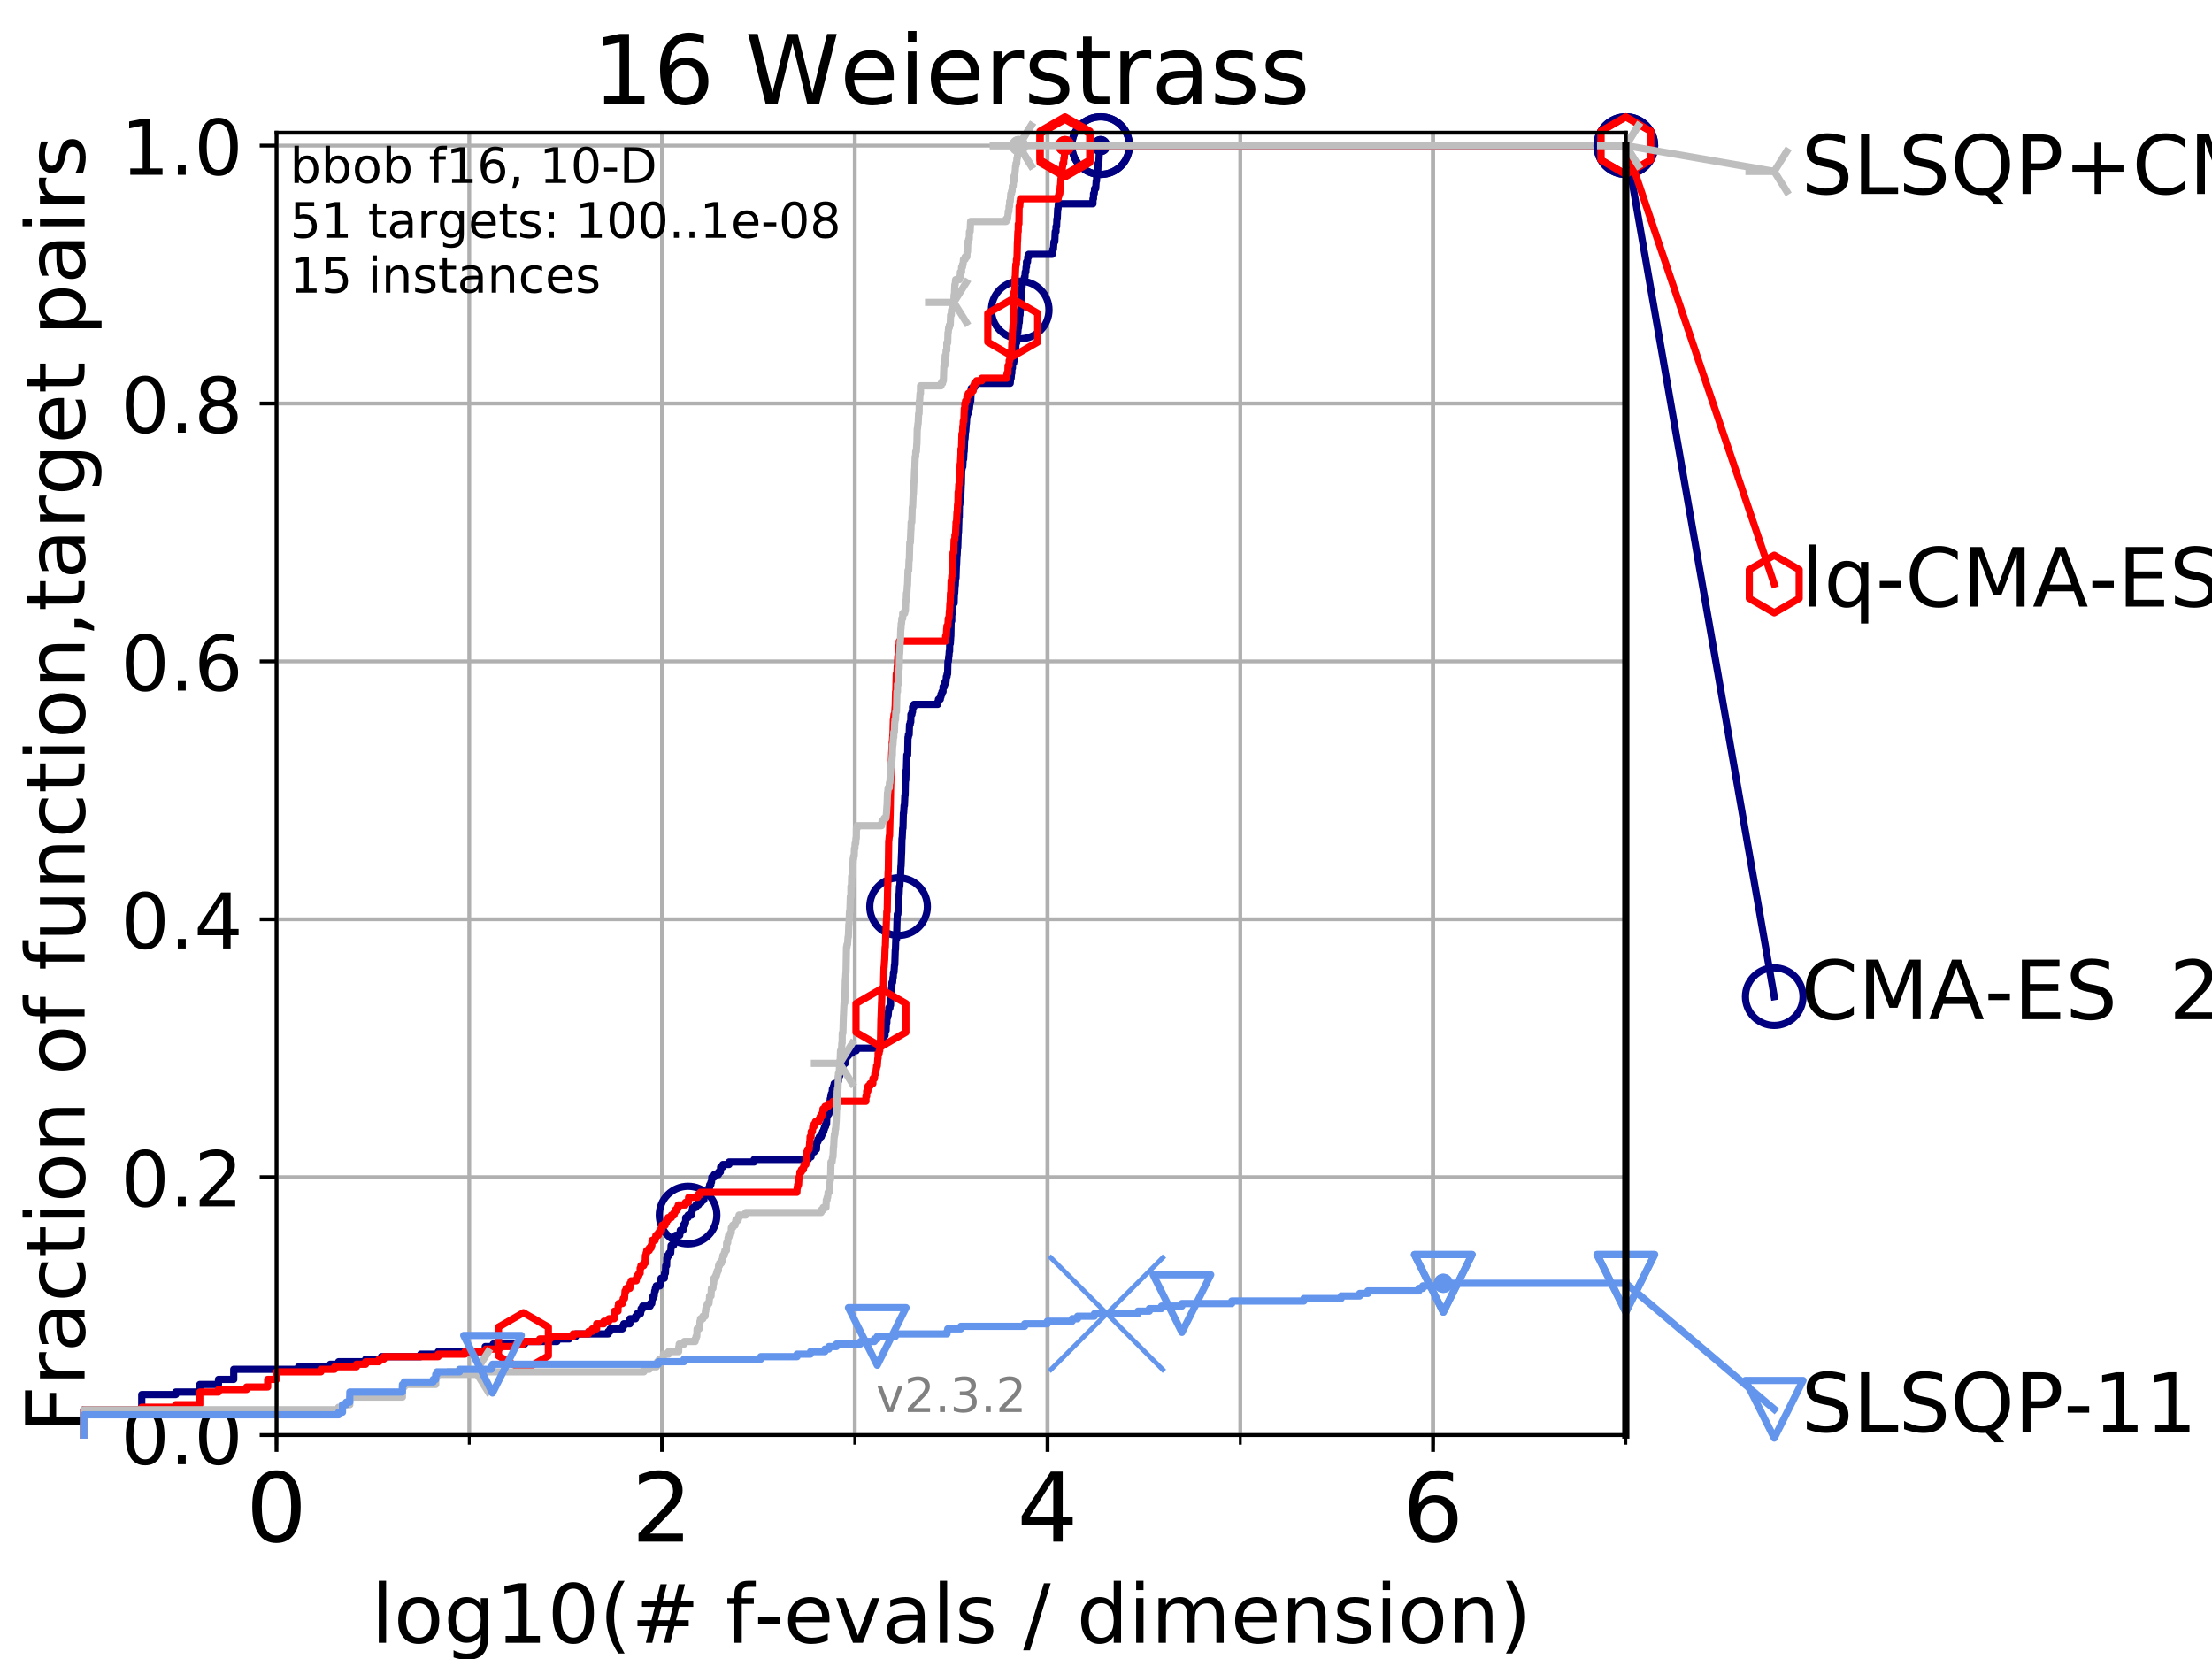 <?xml version="1.0" encoding="utf-8" standalone="no"?>
<!DOCTYPE svg PUBLIC "-//W3C//DTD SVG 1.1//EN"
  "http://www.w3.org/Graphics/SVG/1.1/DTD/svg11.dtd">
<!-- Created with matplotlib (https://matplotlib.org/) -->
<svg height="345.6pt" version="1.1" viewBox="0 0 460.8 345.6" width="460.8pt" xmlns="http://www.w3.org/2000/svg" xmlns:xlink="http://www.w3.org/1999/xlink">
 <defs>
  <style type="text/css">
*{stroke-linecap:butt;stroke-linejoin:round;}
  </style>
 </defs>
 <g id="figure_1">
  <g id="patch_1">
   <path d="M 0 345.6 
L 460.8 345.6 
L 460.8 0 
L 0 0 
z
" style="fill:#ffffff;"/>
  </g>
  <g id="axes_1">
   <g id="patch_2">
    <path d="M 57.6 298.944 
L 338.688 298.944 
L 338.688 27.648 
L 57.6 27.648 
z
" style="fill:#ffffff;"/>
   </g>
   <g id="matplotlib.axis_1">
    <g id="xtick_1">
     <g id="line2d_1">
      <path clip-path="url(#p4d540012fd)" d="M 57.6 298.944 
L 57.6 27.648 
" style="fill:none;stroke:#b0b0b0;stroke-linecap:square;stroke-width:0.8;"/>
     </g>
     <g id="line2d_2">
      <defs>
       <path d="M 0 0 
L 0 3.5 
" id="m8f1ba4357e" style="stroke:#000000;stroke-width:0.8;"/>
      </defs>
      <g>
       <use style="stroke:#000000;stroke-width:0.8;" x="57.6" xlink:href="#m8f1ba4357e" y="298.944"/>
      </g>
     </g>
     <g id="text_1">
      <!-- 0 -->
      <defs>
       <path d="M 31.781 66.406 
Q 24.172 66.406 20.328 58.906 
Q 16.5 51.422 16.5 36.375 
Q 16.5 21.391 20.328 13.891 
Q 24.172 6.391 31.781 6.391 
Q 39.453 6.391 43.281 13.891 
Q 47.125 21.391 47.125 36.375 
Q 47.125 51.422 43.281 58.906 
Q 39.453 66.406 31.781 66.406 
z
M 31.781 74.219 
Q 44.047 74.219 50.516 64.516 
Q 56.984 54.828 56.984 36.375 
Q 56.984 17.969 50.516 8.266 
Q 44.047 -1.422 31.781 -1.422 
Q 19.531 -1.422 13.062 8.266 
Q 6.594 17.969 6.594 36.375 
Q 6.594 54.828 13.062 64.516 
Q 19.531 74.219 31.781 74.219 
z
" id="DejaVuSans-48"/>
      </defs>
      <g transform="translate(51.237 321.141)scale(0.2 -0.2)">
       <use xlink:href="#DejaVuSans-48"/>
      </g>
     </g>
    </g>
    <g id="xtick_2">
     <g id="line2d_3">
      <path clip-path="url(#p4d540012fd)" d="M 137.911 298.944 
L 137.911 27.648 
" style="fill:none;stroke:#b0b0b0;stroke-linecap:square;stroke-width:0.8;"/>
     </g>
     <g id="line2d_4">
      <g>
       <use style="stroke:#000000;stroke-width:0.8;" x="137.911" xlink:href="#m8f1ba4357e" y="298.944"/>
      </g>
     </g>
     <g id="text_2">
      <!-- 2 -->
      <defs>
       <path d="M 19.188 8.297 
L 53.609 8.297 
L 53.609 0 
L 7.328 0 
L 7.328 8.297 
Q 12.938 14.109 22.625 23.891 
Q 32.328 33.688 34.812 36.531 
Q 39.547 41.844 41.422 45.531 
Q 43.312 49.219 43.312 52.781 
Q 43.312 58.594 39.234 62.25 
Q 35.156 65.922 28.609 65.922 
Q 23.969 65.922 18.812 64.312 
Q 13.672 62.703 7.812 59.422 
L 7.812 69.391 
Q 13.766 71.781 18.938 73 
Q 24.125 74.219 28.422 74.219 
Q 39.75 74.219 46.484 68.547 
Q 53.219 62.891 53.219 53.422 
Q 53.219 48.922 51.531 44.891 
Q 49.859 40.875 45.406 35.406 
Q 44.188 33.984 37.641 27.219 
Q 31.109 20.453 19.188 8.297 
z
" id="DejaVuSans-50"/>
      </defs>
      <g transform="translate(131.548 321.141)scale(0.2 -0.2)">
       <use xlink:href="#DejaVuSans-50"/>
      </g>
     </g>
    </g>
    <g id="xtick_3">
     <g id="line2d_5">
      <path clip-path="url(#p4d540012fd)" d="M 218.222 298.944 
L 218.222 27.648 
" style="fill:none;stroke:#b0b0b0;stroke-linecap:square;stroke-width:0.8;"/>
     </g>
     <g id="line2d_6">
      <g>
       <use style="stroke:#000000;stroke-width:0.8;" x="218.222" xlink:href="#m8f1ba4357e" y="298.944"/>
      </g>
     </g>
     <g id="text_3">
      <!-- 4 -->
      <defs>
       <path d="M 37.797 64.312 
L 12.891 25.391 
L 37.797 25.391 
z
M 35.203 72.906 
L 47.609 72.906 
L 47.609 25.391 
L 58.016 25.391 
L 58.016 17.188 
L 47.609 17.188 
L 47.609 0 
L 37.797 0 
L 37.797 17.188 
L 4.891 17.188 
L 4.891 26.703 
z
" id="DejaVuSans-52"/>
      </defs>
      <g transform="translate(211.859 321.141)scale(0.2 -0.2)">
       <use xlink:href="#DejaVuSans-52"/>
      </g>
     </g>
    </g>
    <g id="xtick_4">
     <g id="line2d_7">
      <path clip-path="url(#p4d540012fd)" d="M 298.533 298.944 
L 298.533 27.648 
" style="fill:none;stroke:#b0b0b0;stroke-linecap:square;stroke-width:0.8;"/>
     </g>
     <g id="line2d_8">
      <g>
       <use style="stroke:#000000;stroke-width:0.8;" x="298.533" xlink:href="#m8f1ba4357e" y="298.944"/>
      </g>
     </g>
     <g id="text_4">
      <!-- 6 -->
      <defs>
       <path d="M 33.016 40.375 
Q 26.375 40.375 22.484 35.828 
Q 18.609 31.297 18.609 23.391 
Q 18.609 15.531 22.484 10.953 
Q 26.375 6.391 33.016 6.391 
Q 39.656 6.391 43.531 10.953 
Q 47.406 15.531 47.406 23.391 
Q 47.406 31.297 43.531 35.828 
Q 39.656 40.375 33.016 40.375 
z
M 52.594 71.297 
L 52.594 62.312 
Q 48.875 64.062 45.094 64.984 
Q 41.312 65.922 37.594 65.922 
Q 27.828 65.922 22.672 59.328 
Q 17.531 52.734 16.797 39.406 
Q 19.672 43.656 24.016 45.922 
Q 28.375 48.188 33.594 48.188 
Q 44.578 48.188 50.953 41.516 
Q 57.328 34.859 57.328 23.391 
Q 57.328 12.156 50.688 5.359 
Q 44.047 -1.422 33.016 -1.422 
Q 20.359 -1.422 13.672 8.266 
Q 6.984 17.969 6.984 36.375 
Q 6.984 53.656 15.188 63.938 
Q 23.391 74.219 37.203 74.219 
Q 40.922 74.219 44.703 73.484 
Q 48.484 72.75 52.594 71.297 
z
" id="DejaVuSans-54"/>
      </defs>
      <g transform="translate(292.17 321.141)scale(0.2 -0.2)">
       <use xlink:href="#DejaVuSans-54"/>
      </g>
     </g>
    </g>
    <g id="xtick_5">
     <g id="line2d_9">
      <path clip-path="url(#p4d540012fd)" d="M 57.6 298.944 
L 57.6 27.648 
" style="fill:none;stroke:#b0b0b0;stroke-linecap:square;stroke-width:0.8;"/>
     </g>
     <g id="line2d_10">
      <defs>
       <path d="M 0 0 
L 0 2 
" id="mfba2364759" style="stroke:#000000;stroke-width:0.6;"/>
      </defs>
      <g>
       <use style="stroke:#000000;stroke-width:0.6;" x="57.6" xlink:href="#mfba2364759" y="298.944"/>
      </g>
     </g>
    </g>
    <g id="xtick_6">
     <g id="line2d_11">
      <path clip-path="url(#p4d540012fd)" d="M 97.755 298.944 
L 97.755 27.648 
" style="fill:none;stroke:#b0b0b0;stroke-linecap:square;stroke-width:0.8;"/>
     </g>
     <g id="line2d_12">
      <g>
       <use style="stroke:#000000;stroke-width:0.6;" x="97.755" xlink:href="#mfba2364759" y="298.944"/>
      </g>
     </g>
    </g>
    <g id="xtick_7">
     <g id="line2d_13">
      <path clip-path="url(#p4d540012fd)" d="M 137.911 298.944 
L 137.911 27.648 
" style="fill:none;stroke:#b0b0b0;stroke-linecap:square;stroke-width:0.8;"/>
     </g>
     <g id="line2d_14">
      <g>
       <use style="stroke:#000000;stroke-width:0.6;" x="137.911" xlink:href="#mfba2364759" y="298.944"/>
      </g>
     </g>
    </g>
    <g id="xtick_8">
     <g id="line2d_15">
      <path clip-path="url(#p4d540012fd)" d="M 178.066 298.944 
L 178.066 27.648 
" style="fill:none;stroke:#b0b0b0;stroke-linecap:square;stroke-width:0.8;"/>
     </g>
     <g id="line2d_16">
      <g>
       <use style="stroke:#000000;stroke-width:0.6;" x="178.066" xlink:href="#mfba2364759" y="298.944"/>
      </g>
     </g>
    </g>
    <g id="xtick_9">
     <g id="line2d_17">
      <path clip-path="url(#p4d540012fd)" d="M 218.222 298.944 
L 218.222 27.648 
" style="fill:none;stroke:#b0b0b0;stroke-linecap:square;stroke-width:0.8;"/>
     </g>
     <g id="line2d_18">
      <g>
       <use style="stroke:#000000;stroke-width:0.6;" x="218.222" xlink:href="#mfba2364759" y="298.944"/>
      </g>
     </g>
    </g>
    <g id="xtick_10">
     <g id="line2d_19">
      <path clip-path="url(#p4d540012fd)" d="M 258.377 298.944 
L 258.377 27.648 
" style="fill:none;stroke:#b0b0b0;stroke-linecap:square;stroke-width:0.8;"/>
     </g>
     <g id="line2d_20">
      <g>
       <use style="stroke:#000000;stroke-width:0.6;" x="258.377" xlink:href="#mfba2364759" y="298.944"/>
      </g>
     </g>
    </g>
    <g id="xtick_11">
     <g id="line2d_21">
      <path clip-path="url(#p4d540012fd)" d="M 298.533 298.944 
L 298.533 27.648 
" style="fill:none;stroke:#b0b0b0;stroke-linecap:square;stroke-width:0.8;"/>
     </g>
     <g id="line2d_22">
      <g>
       <use style="stroke:#000000;stroke-width:0.6;" x="298.533" xlink:href="#mfba2364759" y="298.944"/>
      </g>
     </g>
    </g>
    <g id="xtick_12">
     <g id="line2d_23">
      <path clip-path="url(#p4d540012fd)" d="M 338.688 298.944 
L 338.688 27.648 
" style="fill:none;stroke:#b0b0b0;stroke-linecap:square;stroke-width:0.8;"/>
     </g>
     <g id="line2d_24">
      <g>
       <use style="stroke:#000000;stroke-width:0.6;" x="338.688" xlink:href="#mfba2364759" y="298.944"/>
      </g>
     </g>
    </g>
    <g id="text_5">
     <!-- log10(# f-evals / dimension) -->
     <defs>
      <path d="M 9.422 75.984 
L 18.406 75.984 
L 18.406 0 
L 9.422 0 
z
" id="DejaVuSans-108"/>
      <path d="M 30.609 48.391 
Q 23.391 48.391 19.188 42.75 
Q 14.984 37.109 14.984 27.297 
Q 14.984 17.484 19.156 11.844 
Q 23.344 6.203 30.609 6.203 
Q 37.797 6.203 41.984 11.859 
Q 46.188 17.531 46.188 27.297 
Q 46.188 37.016 41.984 42.703 
Q 37.797 48.391 30.609 48.391 
z
M 30.609 56 
Q 42.328 56 49.016 48.375 
Q 55.719 40.766 55.719 27.297 
Q 55.719 13.875 49.016 6.219 
Q 42.328 -1.422 30.609 -1.422 
Q 18.844 -1.422 12.172 6.219 
Q 5.516 13.875 5.516 27.297 
Q 5.516 40.766 12.172 48.375 
Q 18.844 56 30.609 56 
z
" id="DejaVuSans-111"/>
      <path d="M 45.406 27.984 
Q 45.406 37.75 41.375 43.109 
Q 37.359 48.484 30.078 48.484 
Q 22.859 48.484 18.828 43.109 
Q 14.797 37.75 14.797 27.984 
Q 14.797 18.266 18.828 12.891 
Q 22.859 7.516 30.078 7.516 
Q 37.359 7.516 41.375 12.891 
Q 45.406 18.266 45.406 27.984 
z
M 54.391 6.781 
Q 54.391 -7.172 48.188 -13.984 
Q 42 -20.797 29.203 -20.797 
Q 24.469 -20.797 20.266 -20.094 
Q 16.062 -19.391 12.109 -17.922 
L 12.109 -9.188 
Q 16.062 -11.328 19.922 -12.344 
Q 23.781 -13.375 27.781 -13.375 
Q 36.625 -13.375 41.016 -8.766 
Q 45.406 -4.156 45.406 5.172 
L 45.406 9.625 
Q 42.625 4.781 38.281 2.391 
Q 33.938 0 27.875 0 
Q 17.828 0 11.672 7.656 
Q 5.516 15.328 5.516 27.984 
Q 5.516 40.672 11.672 48.328 
Q 17.828 56 27.875 56 
Q 33.938 56 38.281 53.609 
Q 42.625 51.219 45.406 46.391 
L 45.406 54.688 
L 54.391 54.688 
z
" id="DejaVuSans-103"/>
      <path d="M 12.406 8.297 
L 28.516 8.297 
L 28.516 63.922 
L 10.984 60.406 
L 10.984 69.391 
L 28.422 72.906 
L 38.281 72.906 
L 38.281 8.297 
L 54.391 8.297 
L 54.391 0 
L 12.406 0 
z
" id="DejaVuSans-49"/>
      <path d="M 31 75.875 
Q 24.469 64.656 21.281 53.656 
Q 18.109 42.672 18.109 31.391 
Q 18.109 20.125 21.312 9.062 
Q 24.516 -2 31 -13.188 
L 23.188 -13.188 
Q 15.875 -1.703 12.234 9.375 
Q 8.594 20.453 8.594 31.391 
Q 8.594 42.281 12.203 53.312 
Q 15.828 64.359 23.188 75.875 
z
" id="DejaVuSans-40"/>
      <path d="M 51.125 44 
L 36.922 44 
L 32.812 27.688 
L 47.125 27.688 
z
M 43.797 71.781 
L 38.719 51.516 
L 52.984 51.516 
L 58.109 71.781 
L 65.922 71.781 
L 60.891 51.516 
L 76.125 51.516 
L 76.125 44 
L 58.984 44 
L 54.984 27.688 
L 70.516 27.688 
L 70.516 20.219 
L 53.078 20.219 
L 48 0 
L 40.188 0 
L 45.219 20.219 
L 30.906 20.219 
L 25.875 0 
L 18.016 0 
L 23.094 20.219 
L 7.719 20.219 
L 7.719 27.688 
L 24.906 27.688 
L 29 44 
L 13.281 44 
L 13.281 51.516 
L 30.906 51.516 
L 35.891 71.781 
z
" id="DejaVuSans-35"/>
      <path id="DejaVuSans-32"/>
      <path d="M 37.109 75.984 
L 37.109 68.5 
L 28.516 68.5 
Q 23.688 68.5 21.797 66.547 
Q 19.922 64.594 19.922 59.516 
L 19.922 54.688 
L 34.719 54.688 
L 34.719 47.703 
L 19.922 47.703 
L 19.922 0 
L 10.891 0 
L 10.891 47.703 
L 2.297 47.703 
L 2.297 54.688 
L 10.891 54.688 
L 10.891 58.5 
Q 10.891 67.625 15.141 71.797 
Q 19.391 75.984 28.609 75.984 
z
" id="DejaVuSans-102"/>
      <path d="M 4.891 31.391 
L 31.203 31.391 
L 31.203 23.391 
L 4.891 23.391 
z
" id="DejaVuSans-45"/>
      <path d="M 56.203 29.594 
L 56.203 25.203 
L 14.891 25.203 
Q 15.484 15.922 20.484 11.062 
Q 25.484 6.203 34.422 6.203 
Q 39.594 6.203 44.453 7.469 
Q 49.312 8.734 54.109 11.281 
L 54.109 2.781 
Q 49.266 0.734 44.188 -0.344 
Q 39.109 -1.422 33.891 -1.422 
Q 20.797 -1.422 13.156 6.188 
Q 5.516 13.812 5.516 26.812 
Q 5.516 40.234 12.766 48.109 
Q 20.016 56 32.328 56 
Q 43.359 56 49.781 48.891 
Q 56.203 41.797 56.203 29.594 
z
M 47.219 32.234 
Q 47.125 39.594 43.094 43.984 
Q 39.062 48.391 32.422 48.391 
Q 24.906 48.391 20.391 44.141 
Q 15.875 39.891 15.188 32.172 
z
" id="DejaVuSans-101"/>
      <path d="M 2.984 54.688 
L 12.5 54.688 
L 29.594 8.797 
L 46.688 54.688 
L 56.203 54.688 
L 35.688 0 
L 23.484 0 
z
" id="DejaVuSans-118"/>
      <path d="M 34.281 27.484 
Q 23.391 27.484 19.188 25 
Q 14.984 22.516 14.984 16.5 
Q 14.984 11.719 18.141 8.906 
Q 21.297 6.109 26.703 6.109 
Q 34.188 6.109 38.703 11.406 
Q 43.219 16.703 43.219 25.484 
L 43.219 27.484 
z
M 52.203 31.203 
L 52.203 0 
L 43.219 0 
L 43.219 8.297 
Q 40.141 3.328 35.547 0.953 
Q 30.953 -1.422 24.312 -1.422 
Q 15.922 -1.422 10.953 3.297 
Q 6 8.016 6 15.922 
Q 6 25.141 12.172 29.828 
Q 18.359 34.516 30.609 34.516 
L 43.219 34.516 
L 43.219 35.406 
Q 43.219 41.609 39.141 45 
Q 35.062 48.391 27.688 48.391 
Q 23 48.391 18.547 47.266 
Q 14.109 46.141 10.016 43.891 
L 10.016 52.203 
Q 14.938 54.109 19.578 55.047 
Q 24.219 56 28.609 56 
Q 40.484 56 46.344 49.844 
Q 52.203 43.703 52.203 31.203 
z
" id="DejaVuSans-97"/>
      <path d="M 44.281 53.078 
L 44.281 44.578 
Q 40.484 46.531 36.375 47.5 
Q 32.281 48.484 27.875 48.484 
Q 21.188 48.484 17.844 46.438 
Q 14.5 44.391 14.5 40.281 
Q 14.5 37.156 16.891 35.375 
Q 19.281 33.594 26.516 31.984 
L 29.594 31.297 
Q 39.156 29.25 43.188 25.516 
Q 47.219 21.781 47.219 15.094 
Q 47.219 7.469 41.188 3.016 
Q 35.156 -1.422 24.609 -1.422 
Q 20.219 -1.422 15.453 -0.562 
Q 10.688 0.297 5.422 2 
L 5.422 11.281 
Q 10.406 8.688 15.234 7.391 
Q 20.062 6.109 24.812 6.109 
Q 31.156 6.109 34.562 8.281 
Q 37.984 10.453 37.984 14.406 
Q 37.984 18.062 35.516 20.016 
Q 33.062 21.969 24.703 23.781 
L 21.578 24.516 
Q 13.234 26.266 9.516 29.906 
Q 5.812 33.547 5.812 39.891 
Q 5.812 47.609 11.281 51.797 
Q 16.75 56 26.812 56 
Q 31.781 56 36.172 55.266 
Q 40.578 54.547 44.281 53.078 
z
" id="DejaVuSans-115"/>
      <path d="M 25.391 72.906 
L 33.688 72.906 
L 8.297 -9.281 
L 0 -9.281 
z
" id="DejaVuSans-47"/>
      <path d="M 45.406 46.391 
L 45.406 75.984 
L 54.391 75.984 
L 54.391 0 
L 45.406 0 
L 45.406 8.203 
Q 42.578 3.328 38.25 0.953 
Q 33.938 -1.422 27.875 -1.422 
Q 17.969 -1.422 11.734 6.484 
Q 5.516 14.406 5.516 27.297 
Q 5.516 40.188 11.734 48.094 
Q 17.969 56 27.875 56 
Q 33.938 56 38.25 53.625 
Q 42.578 51.266 45.406 46.391 
z
M 14.797 27.297 
Q 14.797 17.391 18.875 11.75 
Q 22.953 6.109 30.078 6.109 
Q 37.203 6.109 41.297 11.75 
Q 45.406 17.391 45.406 27.297 
Q 45.406 37.203 41.297 42.844 
Q 37.203 48.484 30.078 48.484 
Q 22.953 48.484 18.875 42.844 
Q 14.797 37.203 14.797 27.297 
z
" id="DejaVuSans-100"/>
      <path d="M 9.422 54.688 
L 18.406 54.688 
L 18.406 0 
L 9.422 0 
z
M 9.422 75.984 
L 18.406 75.984 
L 18.406 64.594 
L 9.422 64.594 
z
" id="DejaVuSans-105"/>
      <path d="M 52 44.188 
Q 55.375 50.25 60.062 53.125 
Q 64.75 56 71.094 56 
Q 79.641 56 84.281 50.016 
Q 88.922 44.047 88.922 33.016 
L 88.922 0 
L 79.891 0 
L 79.891 32.719 
Q 79.891 40.578 77.094 44.375 
Q 74.312 48.188 68.609 48.188 
Q 61.625 48.188 57.562 43.547 
Q 53.516 38.922 53.516 30.906 
L 53.516 0 
L 44.484 0 
L 44.484 32.719 
Q 44.484 40.625 41.703 44.406 
Q 38.922 48.188 33.109 48.188 
Q 26.219 48.188 22.156 43.531 
Q 18.109 38.875 18.109 30.906 
L 18.109 0 
L 9.078 0 
L 9.078 54.688 
L 18.109 54.688 
L 18.109 46.188 
Q 21.188 51.219 25.484 53.609 
Q 29.781 56 35.688 56 
Q 41.656 56 45.828 52.969 
Q 50 49.953 52 44.188 
z
" id="DejaVuSans-109"/>
      <path d="M 54.891 33.016 
L 54.891 0 
L 45.906 0 
L 45.906 32.719 
Q 45.906 40.484 42.875 44.328 
Q 39.844 48.188 33.797 48.188 
Q 26.516 48.188 22.312 43.547 
Q 18.109 38.922 18.109 30.906 
L 18.109 0 
L 9.078 0 
L 9.078 54.688 
L 18.109 54.688 
L 18.109 46.188 
Q 21.344 51.125 25.703 53.562 
Q 30.078 56 35.797 56 
Q 45.219 56 50.047 50.172 
Q 54.891 44.344 54.891 33.016 
z
" id="DejaVuSans-110"/>
      <path d="M 8.016 75.875 
L 15.828 75.875 
Q 23.141 64.359 26.781 53.312 
Q 30.422 42.281 30.422 31.391 
Q 30.422 20.453 26.781 9.375 
Q 23.141 -1.703 15.828 -13.188 
L 8.016 -13.188 
Q 14.5 -2 17.703 9.062 
Q 20.906 20.125 20.906 31.391 
Q 20.906 42.672 17.703 53.656 
Q 14.5 64.656 8.016 75.875 
z
" id="DejaVuSans-41"/>
     </defs>
     <g transform="translate(77.303 342.218)scale(0.17 -0.17)">
      <use xlink:href="#DejaVuSans-108"/>
      <use x="27.783" xlink:href="#DejaVuSans-111"/>
      <use x="88.965" xlink:href="#DejaVuSans-103"/>
      <use x="152.441" xlink:href="#DejaVuSans-49"/>
      <use x="216.064" xlink:href="#DejaVuSans-48"/>
      <use x="279.688" xlink:href="#DejaVuSans-40"/>
      <use x="318.701" xlink:href="#DejaVuSans-35"/>
      <use x="402.49" xlink:href="#DejaVuSans-32"/>
      <use x="434.277" xlink:href="#DejaVuSans-102"/>
      <use x="469.404" xlink:href="#DejaVuSans-45"/>
      <use x="505.488" xlink:href="#DejaVuSans-101"/>
      <use x="567.012" xlink:href="#DejaVuSans-118"/>
      <use x="626.191" xlink:href="#DejaVuSans-97"/>
      <use x="687.471" xlink:href="#DejaVuSans-108"/>
      <use x="715.254" xlink:href="#DejaVuSans-115"/>
      <use x="767.354" xlink:href="#DejaVuSans-32"/>
      <use x="799.141" xlink:href="#DejaVuSans-47"/>
      <use x="832.832" xlink:href="#DejaVuSans-32"/>
      <use x="864.619" xlink:href="#DejaVuSans-100"/>
      <use x="928.096" xlink:href="#DejaVuSans-105"/>
      <use x="955.879" xlink:href="#DejaVuSans-109"/>
      <use x="1053.291" xlink:href="#DejaVuSans-101"/>
      <use x="1114.814" xlink:href="#DejaVuSans-110"/>
      <use x="1178.193" xlink:href="#DejaVuSans-115"/>
      <use x="1230.293" xlink:href="#DejaVuSans-105"/>
      <use x="1258.076" xlink:href="#DejaVuSans-111"/>
      <use x="1319.258" xlink:href="#DejaVuSans-110"/>
      <use x="1382.637" xlink:href="#DejaVuSans-41"/>
     </g>
    </g>
   </g>
   <g id="matplotlib.axis_2">
    <g id="ytick_1">
     <g id="line2d_25">
      <path clip-path="url(#p4d540012fd)" d="M 57.6 298.944 
L 338.688 298.944 
" style="fill:none;stroke:#b0b0b0;stroke-linecap:square;stroke-width:0.8;"/>
     </g>
     <g id="line2d_26">
      <defs>
       <path d="M 0 0 
L -3.5 0 
" id="m4d4c8d0f48" style="stroke:#000000;stroke-width:0.8;"/>
      </defs>
      <g>
       <use style="stroke:#000000;stroke-width:0.8;" x="57.6" xlink:href="#m4d4c8d0f48" y="298.944"/>
      </g>
     </g>
     <g id="text_6">
      <!-- 0.0 -->
      <defs>
       <path d="M 10.688 12.406 
L 21 12.406 
L 21 0 
L 10.688 0 
z
" id="DejaVuSans-46"/>
      </defs>
      <g transform="translate(25.155 305.023)scale(0.16 -0.16)">
       <use xlink:href="#DejaVuSans-48"/>
       <use x="63.623" xlink:href="#DejaVuSans-46"/>
       <use x="95.41" xlink:href="#DejaVuSans-48"/>
      </g>
     </g>
    </g>
    <g id="ytick_2">
     <g id="line2d_27">
      <path clip-path="url(#p4d540012fd)" d="M 57.6 245.222 
L 338.688 245.222 
" style="fill:none;stroke:#b0b0b0;stroke-linecap:square;stroke-width:0.8;"/>
     </g>
     <g id="line2d_28">
      <g>
       <use style="stroke:#000000;stroke-width:0.8;" x="57.6" xlink:href="#m4d4c8d0f48" y="245.222"/>
      </g>
     </g>
     <g id="text_7">
      <!-- 0.2 -->
      <g transform="translate(25.155 251.301)scale(0.16 -0.16)">
       <use xlink:href="#DejaVuSans-48"/>
       <use x="63.623" xlink:href="#DejaVuSans-46"/>
       <use x="95.41" xlink:href="#DejaVuSans-50"/>
      </g>
     </g>
    </g>
    <g id="ytick_3">
     <g id="line2d_29">
      <path clip-path="url(#p4d540012fd)" d="M 57.6 191.5 
L 338.688 191.5 
" style="fill:none;stroke:#b0b0b0;stroke-linecap:square;stroke-width:0.8;"/>
     </g>
     <g id="line2d_30">
      <g>
       <use style="stroke:#000000;stroke-width:0.8;" x="57.6" xlink:href="#m4d4c8d0f48" y="191.5"/>
      </g>
     </g>
     <g id="text_8">
      <!-- 0.4 -->
      <g transform="translate(25.155 197.579)scale(0.16 -0.16)">
       <use xlink:href="#DejaVuSans-48"/>
       <use x="63.623" xlink:href="#DejaVuSans-46"/>
       <use x="95.41" xlink:href="#DejaVuSans-52"/>
      </g>
     </g>
    </g>
    <g id="ytick_4">
     <g id="line2d_31">
      <path clip-path="url(#p4d540012fd)" d="M 57.6 137.778 
L 338.688 137.778 
" style="fill:none;stroke:#b0b0b0;stroke-linecap:square;stroke-width:0.8;"/>
     </g>
     <g id="line2d_32">
      <g>
       <use style="stroke:#000000;stroke-width:0.8;" x="57.6" xlink:href="#m4d4c8d0f48" y="137.778"/>
      </g>
     </g>
     <g id="text_9">
      <!-- 0.6 -->
      <g transform="translate(25.155 143.857)scale(0.16 -0.16)">
       <use xlink:href="#DejaVuSans-48"/>
       <use x="63.623" xlink:href="#DejaVuSans-46"/>
       <use x="95.41" xlink:href="#DejaVuSans-54"/>
      </g>
     </g>
    </g>
    <g id="ytick_5">
     <g id="line2d_33">
      <path clip-path="url(#p4d540012fd)" d="M 57.6 84.056 
L 338.688 84.056 
" style="fill:none;stroke:#b0b0b0;stroke-linecap:square;stroke-width:0.8;"/>
     </g>
     <g id="line2d_34">
      <g>
       <use style="stroke:#000000;stroke-width:0.8;" x="57.6" xlink:href="#m4d4c8d0f48" y="84.056"/>
      </g>
     </g>
     <g id="text_10">
      <!-- 0.8 -->
      <defs>
       <path d="M 31.781 34.625 
Q 24.75 34.625 20.719 30.859 
Q 16.703 27.094 16.703 20.516 
Q 16.703 13.922 20.719 10.156 
Q 24.75 6.391 31.781 6.391 
Q 38.812 6.391 42.859 10.172 
Q 46.922 13.969 46.922 20.516 
Q 46.922 27.094 42.891 30.859 
Q 38.875 34.625 31.781 34.625 
z
M 21.922 38.812 
Q 15.578 40.375 12.031 44.719 
Q 8.5 49.078 8.5 55.328 
Q 8.5 64.062 14.719 69.141 
Q 20.953 74.219 31.781 74.219 
Q 42.672 74.219 48.875 69.141 
Q 55.078 64.062 55.078 55.328 
Q 55.078 49.078 51.531 44.719 
Q 48 40.375 41.703 38.812 
Q 48.828 37.156 52.797 32.312 
Q 56.781 27.484 56.781 20.516 
Q 56.781 9.906 50.312 4.234 
Q 43.844 -1.422 31.781 -1.422 
Q 19.734 -1.422 13.25 4.234 
Q 6.781 9.906 6.781 20.516 
Q 6.781 27.484 10.781 32.312 
Q 14.797 37.156 21.922 38.812 
z
M 18.312 54.391 
Q 18.312 48.734 21.844 45.562 
Q 25.391 42.391 31.781 42.391 
Q 38.141 42.391 41.719 45.562 
Q 45.312 48.734 45.312 54.391 
Q 45.312 60.062 41.719 63.234 
Q 38.141 66.406 31.781 66.406 
Q 25.391 66.406 21.844 63.234 
Q 18.312 60.062 18.312 54.391 
z
" id="DejaVuSans-56"/>
      </defs>
      <g transform="translate(25.155 90.135)scale(0.16 -0.16)">
       <use xlink:href="#DejaVuSans-48"/>
       <use x="63.623" xlink:href="#DejaVuSans-46"/>
       <use x="95.41" xlink:href="#DejaVuSans-56"/>
      </g>
     </g>
    </g>
    <g id="ytick_6">
     <g id="line2d_35">
      <path clip-path="url(#p4d540012fd)" d="M 57.6 30.334 
L 338.688 30.334 
" style="fill:none;stroke:#b0b0b0;stroke-linecap:square;stroke-width:0.8;"/>
     </g>
     <g id="line2d_36">
      <g>
       <use style="stroke:#000000;stroke-width:0.8;" x="57.6" xlink:href="#m4d4c8d0f48" y="30.334"/>
      </g>
     </g>
     <g id="text_11">
      <!-- 1.0 -->
      <g transform="translate(25.155 36.413)scale(0.16 -0.16)">
       <use xlink:href="#DejaVuSans-49"/>
       <use x="63.623" xlink:href="#DejaVuSans-46"/>
       <use x="95.41" xlink:href="#DejaVuSans-48"/>
      </g>
     </g>
    </g>
    <g id="text_12">
     <!-- Fraction of function,target pairs -->
     <defs>
      <path d="M 9.812 72.906 
L 51.703 72.906 
L 51.703 64.594 
L 19.672 64.594 
L 19.672 43.109 
L 48.578 43.109 
L 48.578 34.812 
L 19.672 34.812 
L 19.672 0 
L 9.812 0 
z
" id="DejaVuSans-70"/>
      <path d="M 41.109 46.297 
Q 39.594 47.172 37.812 47.578 
Q 36.031 48 33.891 48 
Q 26.266 48 22.188 43.047 
Q 18.109 38.094 18.109 28.812 
L 18.109 0 
L 9.078 0 
L 9.078 54.688 
L 18.109 54.688 
L 18.109 46.188 
Q 20.953 51.172 25.484 53.578 
Q 30.031 56 36.531 56 
Q 37.453 56 38.578 55.875 
Q 39.703 55.766 41.062 55.516 
z
" id="DejaVuSans-114"/>
      <path d="M 48.781 52.594 
L 48.781 44.188 
Q 44.969 46.297 41.141 47.344 
Q 37.312 48.391 33.406 48.391 
Q 24.656 48.391 19.812 42.844 
Q 14.984 37.312 14.984 27.297 
Q 14.984 17.281 19.812 11.734 
Q 24.656 6.203 33.406 6.203 
Q 37.312 6.203 41.141 7.25 
Q 44.969 8.297 48.781 10.406 
L 48.781 2.094 
Q 45.016 0.344 40.984 -0.531 
Q 36.969 -1.422 32.422 -1.422 
Q 20.062 -1.422 12.781 6.344 
Q 5.516 14.109 5.516 27.297 
Q 5.516 40.672 12.859 48.328 
Q 20.219 56 33.016 56 
Q 37.156 56 41.109 55.141 
Q 45.062 54.297 48.781 52.594 
z
" id="DejaVuSans-99"/>
      <path d="M 18.312 70.219 
L 18.312 54.688 
L 36.812 54.688 
L 36.812 47.703 
L 18.312 47.703 
L 18.312 18.016 
Q 18.312 11.328 20.141 9.422 
Q 21.969 7.516 27.594 7.516 
L 36.812 7.516 
L 36.812 0 
L 27.594 0 
Q 17.188 0 13.234 3.875 
Q 9.281 7.766 9.281 18.016 
L 9.281 47.703 
L 2.688 47.703 
L 2.688 54.688 
L 9.281 54.688 
L 9.281 70.219 
z
" id="DejaVuSans-116"/>
      <path d="M 8.5 21.578 
L 8.5 54.688 
L 17.484 54.688 
L 17.484 21.922 
Q 17.484 14.156 20.5 10.266 
Q 23.531 6.391 29.594 6.391 
Q 36.859 6.391 41.078 11.031 
Q 45.312 15.672 45.312 23.688 
L 45.312 54.688 
L 54.297 54.688 
L 54.297 0 
L 45.312 0 
L 45.312 8.406 
Q 42.047 3.422 37.719 1 
Q 33.406 -1.422 27.688 -1.422 
Q 18.266 -1.422 13.375 4.438 
Q 8.5 10.297 8.5 21.578 
z
M 31.109 56 
z
" id="DejaVuSans-117"/>
      <path d="M 11.719 12.406 
L 22.016 12.406 
L 22.016 4 
L 14.016 -11.625 
L 7.719 -11.625 
L 11.719 4 
z
" id="DejaVuSans-44"/>
      <path d="M 18.109 8.203 
L 18.109 -20.797 
L 9.078 -20.797 
L 9.078 54.688 
L 18.109 54.688 
L 18.109 46.391 
Q 20.953 51.266 25.266 53.625 
Q 29.594 56 35.594 56 
Q 45.562 56 51.781 48.094 
Q 58.016 40.188 58.016 27.297 
Q 58.016 14.406 51.781 6.484 
Q 45.562 -1.422 35.594 -1.422 
Q 29.594 -1.422 25.266 0.953 
Q 20.953 3.328 18.109 8.203 
z
M 48.688 27.297 
Q 48.688 37.203 44.609 42.844 
Q 40.531 48.484 33.406 48.484 
Q 26.266 48.484 22.188 42.844 
Q 18.109 37.203 18.109 27.297 
Q 18.109 17.391 22.188 11.75 
Q 26.266 6.109 33.406 6.109 
Q 40.531 6.109 44.609 11.75 
Q 48.688 17.391 48.688 27.297 
z
" id="DejaVuSans-112"/>
     </defs>
     <g transform="translate(17.62 298.435)rotate(-90)scale(0.17 -0.17)">
      <use xlink:href="#DejaVuSans-70"/>
      <use x="57.41" xlink:href="#DejaVuSans-114"/>
      <use x="98.523" xlink:href="#DejaVuSans-97"/>
      <use x="159.803" xlink:href="#DejaVuSans-99"/>
      <use x="214.783" xlink:href="#DejaVuSans-116"/>
      <use x="253.992" xlink:href="#DejaVuSans-105"/>
      <use x="281.775" xlink:href="#DejaVuSans-111"/>
      <use x="342.957" xlink:href="#DejaVuSans-110"/>
      <use x="406.336" xlink:href="#DejaVuSans-32"/>
      <use x="438.123" xlink:href="#DejaVuSans-111"/>
      <use x="499.305" xlink:href="#DejaVuSans-102"/>
      <use x="534.51" xlink:href="#DejaVuSans-32"/>
      <use x="566.297" xlink:href="#DejaVuSans-102"/>
      <use x="601.502" xlink:href="#DejaVuSans-117"/>
      <use x="664.881" xlink:href="#DejaVuSans-110"/>
      <use x="728.26" xlink:href="#DejaVuSans-99"/>
      <use x="783.24" xlink:href="#DejaVuSans-116"/>
      <use x="822.449" xlink:href="#DejaVuSans-105"/>
      <use x="850.232" xlink:href="#DejaVuSans-111"/>
      <use x="911.414" xlink:href="#DejaVuSans-110"/>
      <use x="974.793" xlink:href="#DejaVuSans-44"/>
      <use x="1006.58" xlink:href="#DejaVuSans-116"/>
      <use x="1045.789" xlink:href="#DejaVuSans-97"/>
      <use x="1107.068" xlink:href="#DejaVuSans-114"/>
      <use x="1148.166" xlink:href="#DejaVuSans-103"/>
      <use x="1211.643" xlink:href="#DejaVuSans-101"/>
      <use x="1273.166" xlink:href="#DejaVuSans-116"/>
      <use x="1312.375" xlink:href="#DejaVuSans-32"/>
      <use x="1344.162" xlink:href="#DejaVuSans-112"/>
      <use x="1407.639" xlink:href="#DejaVuSans-97"/>
      <use x="1468.918" xlink:href="#DejaVuSans-105"/>
      <use x="1496.701" xlink:href="#DejaVuSans-114"/>
      <use x="1537.814" xlink:href="#DejaVuSans-115"/>
     </g>
    </g>
   </g>
   <g id="line2d_37">
    <defs>
     <path d="M 0 1.5 
C 0.398 1.5 0.779 1.342 1.061 1.061 
C 1.342 0.779 1.5 0.398 1.5 0 
C 1.5 -0.398 1.342 -0.779 1.061 -1.061 
C 0.779 -1.342 0.398 -1.5 0 -1.5 
C -0.398 -1.5 -0.779 -1.342 -1.061 -1.061 
C -1.342 -0.779 -1.5 -0.398 -1.5 0 
C -1.5 0.398 -1.342 0.779 -1.061 1.061 
C -0.779 1.342 -0.398 1.5 0 1.5 
z
" id="m78c8e71ddc" style="stroke:#000080;"/>
    </defs>
    <g>
     <use style="fill:#000080;stroke:#000080;" x="229.28" xlink:href="#m78c8e71ddc" y="30.334"/>
     <use style="fill:#000080;stroke:#000080;" x="229.28" xlink:href="#m78c8e71ddc" y="30.334"/>
    </g>
   </g>
   <g id="line2d_38">
    <path d="M 17.445 298.944 
L 17.445 293.677 
L 29.533 293.677 
L 29.533 290.517 
L 36.604 290.517 
L 36.604 289.99 
L 41.621 289.99 
L 41.621 288.41 
L 45.512 288.41 
L 45.512 287.357 
L 48.692 287.357 
L 48.692 285.25 
L 62.175 285.25 
L 62.175 284.723 
L 68.793 284.723 
L 68.793 284.197 
L 70.539 284.197 
L 70.539 283.67 
L 76.168 283.67 
L 76.168 283.143 
L 79.447 283.143 
L 79.447 282.617 
L 87.644 282.617 
L 87.644 282.09 
L 91.284 282.09 
L 91.284 281.563 
L 101.08 281.563 
L 101.08 280.51 
L 102.729 280.51 
L 102.729 279.983 
L 109.312 279.983 
L 109.312 279.457 
L 116.02 279.457 
L 116.02 278.93 
L 118.577 278.93 
L 118.577 278.403 
L 119.948 278.403 
L 119.948 277.877 
L 126.707 277.877 
L 126.707 277.35 
L 127.1 277.35 
L 127.1 276.823 
L 129.658 276.823 
L 129.658 276.296 
L 129.936 276.296 
L 129.936 275.77 
L 131.211 275.77 
L 131.236 274.716 
L 132.399 274.716 
L 132.399 274.19 
L 132.707 274.19 
L 132.707 273.663 
L 133.443 273.663 
L 133.443 273.136 
L 133.555 273.136 
L 133.555 272.61 
L 133.866 272.61 
L 133.866 272.083 
L 135.442 272.083 
L 135.442 271.556 
L 135.78 271.556 
L 135.879 270.503 
L 136.035 270.503 
L 136.035 269.976 
L 136.285 269.976 
L 136.381 268.923 
L 136.514 268.923 
L 136.514 268.396 
L 136.701 268.396 
L 136.701 267.87 
L 137.487 267.87 
L 137.487 267.343 
L 137.683 267.343 
L 137.7 266.289 
L 138.392 266.289 
L 138.443 265.236 
L 138.612 265.236 
L 138.678 263.656 
L 138.878 263.656 
L 138.911 262.076 
L 139.042 262.076 
L 139.042 261.549 
L 139.382 261.549 
L 139.382 261.023 
L 139.715 261.023 
L 139.809 259.443 
L 140.318 259.443 
L 140.318 258.916 
L 140.589 258.916 
L 140.589 257.862 
L 140.753 257.862 
L 140.753 257.336 
L 141.606 257.336 
L 141.606 256.809 
L 141.718 256.809 
L 141.718 256.282 
L 142.297 256.282 
L 142.311 255.229 
L 142.673 255.229 
L 142.673 254.702 
L 142.818 254.702 
L 142.845 253.649 
L 143.337 253.649 
L 143.337 253.122 
L 144.087 253.122 
L 144.185 252.069 
L 144.282 252.069 
L 144.282 251.542 
L 144.959 251.542 
L 144.959 251.016 
L 145.531 251.016 
L 145.531 250.489 
L 146.107 250.489 
L 146.107 249.962 
L 146.644 249.962 
L 146.655 248.909 
L 147.287 248.909 
L 147.287 248.382 
L 147.62 248.382 
L 147.69 247.329 
L 147.839 247.329 
L 147.839 246.802 
L 148.084 246.802 
L 148.084 246.275 
L 148.219 246.275 
L 148.287 245.222 
L 148.78 245.222 
L 148.78 244.695 
L 149.673 244.695 
L 149.673 244.169 
L 150.068 244.169 
L 150.12 243.115 
L 150.573 243.115 
L 150.573 242.589 
L 151.874 242.589 
L 151.874 242.062 
L 157.093 242.062 
L 157.093 241.535 
L 168.397 241.535 
L 168.397 241.009 
L 168.962 241.009 
L 168.962 240.482 
L 169.091 240.482 
L 169.091 239.955 
L 169.634 239.955 
L 169.634 239.428 
L 170.089 239.428 
L 170.149 237.848 
L 170.387 237.848 
L 170.387 237.322 
L 170.674 237.322 
L 170.674 236.795 
L 171.103 236.795 
L 171.103 236.268 
L 171.351 236.268 
L 171.351 235.742 
L 171.608 235.742 
L 171.608 235.215 
L 171.751 235.215 
L 171.751 234.688 
L 171.98 234.688 
L 171.98 234.162 
L 172.189 234.162 
L 172.248 232.582 
L 172.395 232.582 
L 172.395 232.055 
L 172.683 232.055 
L 172.785 230.475 
L 172.803 230.475 
L 172.89 229.421 
L 172.951 229.421 
L 172.951 228.895 
L 173.066 228.895 
L 173.066 228.368 
L 173.179 228.368 
L 173.179 227.841 
L 173.333 227.841 
L 173.404 226.788 
L 173.628 226.788 
L 173.628 226.261 
L 173.773 226.261 
L 173.773 225.735 
L 174.495 225.735 
L 174.495 225.208 
L 174.673 225.208 
L 174.72 224.155 
L 174.928 224.155 
L 174.928 223.628 
L 175.063 223.628 
L 175.137 222.575 
L 175.263 222.575 
L 175.263 222.048 
L 175.626 222.048 
L 175.626 221.521 
L 176.077 221.521 
L 176.132 220.468 
L 176.335 220.468 
L 176.335 219.941 
L 176.746 219.941 
L 176.746 219.414 
L 177.467 219.414 
L 177.467 218.888 
L 178.377 218.888 
L 178.377 218.361 
L 183.085 218.361 
L 183.085 217.308 
L 183.724 217.308 
L 183.724 216.781 
L 184.051 216.781 
L 184.153 215.728 
L 184.365 215.728 
L 184.367 214.674 
L 184.589 214.674 
L 184.642 213.094 
L 184.743 213.094 
L 184.765 212.041 
L 184.869 212.041 
L 184.869 211.514 
L 185.019 211.514 
L 185.098 210.461 
L 185.148 210.461 
L 185.148 209.934 
L 185.391 209.934 
L 185.391 209.407 
L 185.515 209.407 
L 185.528 207.301 
L 185.678 207.301 
L 185.727 205.721 
L 185.789 205.721 
L 185.808 204.667 
L 185.94 204.667 
L 186.019 203.614 
L 186.079 203.614 
L 186.127 202.56 
L 186.232 202.56 
L 186.337 200.98 
L 186.396 200.98 
L 186.499 197.82 
L 186.541 197.82 
L 186.606 195.714 
L 186.765 195.714 
L 186.874 191.5 
L 186.895 191.5 
L 186.923 190.447 
L 187.045 190.447 
L 187.134 188.867 
L 187.189 188.867 
L 187.278 186.233 
L 187.308 186.233 
L 187.37 184.653 
L 187.444 184.653 
L 187.55 182.546 
L 187.589 182.546 
L 187.675 180.44 
L 187.706 180.44 
L 187.809 177.806 
L 187.822 177.806 
L 187.896 174.646 
L 187.939 174.646 
L 188.041 172.539 
L 188.105 172.539 
L 188.189 169.379 
L 188.245 169.379 
L 188.34 167.799 
L 188.412 167.799 
L 188.498 165.692 
L 188.553 165.692 
L 188.622 162.532 
L 188.694 162.532 
L 188.76 160.426 
L 188.82 160.426 
L 188.91 157.265 
L 189.081 157.265 
L 189.15 153.579 
L 189.234 153.579 
L 189.234 153.052 
L 189.397 153.052 
L 189.465 150.945 
L 189.615 150.945 
L 189.615 150.419 
L 189.729 150.419 
L 189.76 148.838 
L 189.975 148.838 
L 189.975 148.312 
L 190.1 148.312 
L 190.104 147.258 
L 190.394 147.258 
L 190.394 146.732 
L 195.35 146.732 
L 195.35 146.205 
L 195.482 146.205 
L 195.482 145.678 
L 195.882 145.678 
L 195.882 145.152 
L 196.021 145.152 
L 196.021 144.625 
L 196.223 144.625 
L 196.223 144.098 
L 196.452 144.098 
L 196.452 143.045 
L 196.736 143.045 
L 196.736 142.518 
L 196.868 142.518 
L 196.868 141.992 
L 197.078 141.992 
L 197.141 140.938 
L 197.286 140.938 
L 197.286 140.411 
L 197.402 140.411 
L 197.467 137.778 
L 197.562 137.778 
L 197.644 136.725 
L 197.683 136.725 
L 197.747 135.671 
L 197.82 135.671 
L 197.835 134.091 
L 197.966 134.091 
L 198.062 132.511 
L 198.081 132.511 
L 198.14 129.351 
L 198.268 129.351 
L 198.271 127.771 
L 198.426 127.771 
L 198.501 125.664 
L 198.76 125.664 
L 198.819 123.558 
L 198.88 123.558 
L 198.953 121.977 
L 198.998 121.977 
L 199.065 120.397 
L 199.15 120.397 
L 199.236 117.764 
L 199.266 117.764 
L 199.353 115.657 
L 199.386 115.657 
L 199.461 114.077 
L 199.516 114.077 
L 199.622 110.917 
L 199.671 110.917 
L 199.773 107.757 
L 199.833 107.757 
L 199.87 105.124 
L 199.945 105.124 
L 200.038 103.543 
L 200.149 103.543 
L 200.245 100.91 
L 200.266 100.91 
L 200.339 97.75 
L 200.407 97.75 
L 200.407 97.223 
L 200.565 97.223 
L 200.629 95.643 
L 200.738 95.643 
L 200.809 94.063 
L 200.854 94.063 
L 200.954 91.43 
L 201.026 91.43 
L 201.127 89.85 
L 201.182 89.85 
L 201.291 88.27 
L 201.32 88.27 
L 201.417 86.69 
L 201.497 86.69 
L 201.497 86.163 
L 201.671 86.163 
L 201.727 85.109 
L 201.945 85.109 
L 202.041 84.056 
L 202.096 84.056 
L 202.096 83.529 
L 202.215 83.529 
L 202.318 80.896 
L 202.885 80.896 
L 202.885 80.369 
L 203.309 80.369 
L 203.309 79.843 
L 210.447 79.843 
L 210.531 78.789 
L 210.634 78.789 
L 210.719 77.736 
L 210.781 77.736 
L 210.799 76.682 
L 210.912 76.682 
L 210.923 75.629 
L 211.167 75.629 
L 211.167 75.102 
L 211.3 75.102 
L 211.396 74.049 
L 211.427 74.049 
L 211.508 72.996 
L 211.58 72.996 
L 211.649 71.416 
L 211.792 71.416 
L 211.879 70.362 
L 211.911 70.362 
L 211.911 69.309 
L 212.024 69.309 
L 212.11 68.255 
L 212.181 68.255 
L 212.246 67.202 
L 212.334 67.202 
L 212.413 65.622 
L 212.495 65.622 
L 212.529 64.569 
L 212.637 64.569 
L 212.7 61.935 
L 212.791 61.935 
L 212.892 59.829 
L 212.917 59.829 
L 212.972 58.775 
L 213.298 58.775 
L 213.394 57.722 
L 213.521 57.722 
L 213.567 56.668 
L 213.696 56.668 
L 213.749 55.615 
L 213.839 55.615 
L 213.839 54.562 
L 214.049 54.562 
L 214.109 53.508 
L 214.288 53.508 
L 214.288 52.982 
L 219.207 52.982 
L 219.207 52.455 
L 219.32 52.455 
L 219.32 51.928 
L 219.446 51.928 
L 219.554 50.348 
L 219.73 50.348 
L 219.823 48.241 
L 219.985 48.241 
L 219.985 47.188 
L 220.107 47.188 
L 220.174 45.608 
L 220.246 45.608 
L 220.338 43.501 
L 220.41 43.501 
L 220.473 42.448 
L 227.679 42.448 
L 227.679 41.395 
L 227.796 41.395 
L 227.796 40.341 
L 227.952 40.341 
L 228.031 39.288 
L 228.257 39.288 
L 228.352 37.708 
L 228.426 37.708 
L 228.489 36.128 
L 228.678 36.128 
L 228.743 34.021 
L 228.898 34.021 
L 229.001 31.914 
L 229.016 31.914 
L 229.016 31.387 
L 229.222 31.387 
L 229.28 30.334 
L 338.688 30.334 
L 338.688 30.334 
" style="fill:none;stroke:#000080;stroke-linecap:square;stroke-width:1.5;"/>
   </g>
   <g id="line2d_39">
    <defs>
     <path d="M 0 6 
C 1.591 6 3.117 5.368 4.243 4.243 
C 5.368 3.117 6 1.591 6 0 
C 6 -1.591 5.368 -3.117 4.243 -4.243 
C 3.117 -5.368 1.591 -6 0 -6 
C -1.591 -6 -3.117 -5.368 -4.243 -4.243 
C -5.368 -3.117 -6 -1.591 -6 0 
C -6 1.591 -5.368 3.117 -4.243 4.243 
C -3.117 5.368 -1.591 6 0 6 
z
" id="me327901ad0" style="stroke:#000080;stroke-width:1.5;"/>
    </defs>
    <g>
     <use style="fill-opacity:0;stroke:#000080;stroke-width:1.5;" x="143.337" xlink:href="#me327901ad0" y="253.122"/>
     <use style="fill-opacity:0;stroke:#000080;stroke-width:1.5;" x="187.189" xlink:href="#me327901ad0" y="188.867"/>
     <use style="fill-opacity:0;stroke:#000080;stroke-width:1.5;" x="212.529" xlink:href="#me327901ad0" y="64.569"/>
     <use style="fill-opacity:0;stroke:#000080;stroke-width:1.5;" x="229.28" xlink:href="#me327901ad0" y="30.334"/>
     <use style="fill-opacity:0;stroke:#000080;stroke-width:1.5;" x="229.28" xlink:href="#me327901ad0" y="30.334"/>
     <use style="fill-opacity:0;stroke:#000080;stroke-width:1.5;" x="338.688" xlink:href="#me327901ad0" y="30.334"/>
    </g>
   </g>
   <g id="line2d_40">
    <path style="fill:none;stroke:#000080;stroke-linecap:square;stroke-width:1.5;"/>
    <g/>
   </g>
   <g id="line2d_41">
    <defs>
     <path d="M 0 1.5 
C 0.398 1.5 0.779 1.342 1.061 1.061 
C 1.342 0.779 1.5 0.398 1.5 0 
C 1.5 -0.398 1.342 -0.779 1.061 -1.061 
C 0.779 -1.342 0.398 -1.5 0 -1.5 
C -0.398 -1.5 -0.779 -1.342 -1.061 -1.061 
C -1.342 -0.779 -1.5 -0.398 -1.5 0 
C -1.5 0.398 -1.342 0.779 -1.061 1.061 
C -0.779 1.342 -0.398 1.5 0 1.5 
z
" id="mc013a3c441" style="stroke:#ff0000;"/>
    </defs>
    <g>
     <use style="fill:#ff0000;stroke:#ff0000;" x="221.851" xlink:href="#mc013a3c441" y="30.334"/>
     <use style="fill:#ff0000;stroke:#ff0000;" x="221.851" xlink:href="#mc013a3c441" y="30.334"/>
    </g>
   </g>
   <g id="line2d_42">
    <path d="M 17.445 298.944 
L 17.445 293.677 
L 29.533 293.677 
L 29.533 293.15 
L 36.604 293.15 
L 36.604 292.624 
L 41.621 292.624 
L 41.621 289.99 
L 45.512 289.99 
L 45.512 289.464 
L 51.38 289.464 
L 51.38 288.937 
L 55.763 288.937 
L 55.763 287.357 
L 57.6 287.357 
L 57.6 285.777 
L 66.854 285.777 
L 66.854 285.25 
L 69.688 285.25 
L 69.688 284.723 
L 74.263 284.723 
L 74.263 284.197 
L 76.168 284.197 
L 76.168 283.67 
L 78.942 283.67 
L 78.942 283.143 
L 79.939 283.143 
L 79.939 282.617 
L 91.284 282.617 
L 91.284 282.09 
L 96.861 282.09 
L 96.861 281.563 
L 101.223 281.563 
L 101.223 281.037 
L 103.993 281.037 
L 103.993 280.51 
L 107.515 280.51 
L 107.515 279.983 
L 109.04 279.983 
L 109.04 279.457 
L 112.432 279.457 
L 112.432 278.93 
L 114.619 278.93 
L 114.619 278.403 
L 119.402 278.403 
L 119.402 277.877 
L 122.615 277.877 
L 122.615 277.35 
L 123.394 277.35 
L 123.394 276.823 
L 124.293 276.823 
L 124.293 275.77 
L 125.788 275.77 
L 125.788 275.243 
L 126.839 275.243 
L 126.839 274.716 
L 127.954 274.716 
L 127.985 273.136 
L 128.739 273.136 
L 128.768 272.083 
L 128.856 272.083 
L 128.856 271.556 
L 129.658 271.556 
L 129.658 271.03 
L 129.826 271.03 
L 129.826 270.503 
L 130.101 270.503 
L 130.209 268.923 
L 130.452 268.923 
L 130.452 268.396 
L 131.211 268.396 
L 131.262 267.343 
L 131.49 267.343 
L 131.49 266.816 
L 132.542 266.816 
L 132.542 266.289 
L 132.683 266.289 
L 132.683 265.763 
L 133.079 265.763 
L 133.079 265.236 
L 133.353 265.236 
L 133.353 264.183 
L 133.511 264.183 
L 133.511 263.656 
L 134.085 263.656 
L 134.085 263.129 
L 134.407 263.129 
L 134.45 261.549 
L 134.598 261.549 
L 134.598 261.023 
L 134.724 261.023 
L 134.724 260.496 
L 135.26 260.496 
L 135.26 259.969 
L 135.642 259.969 
L 135.642 259.443 
L 135.8 259.443 
L 135.82 258.389 
L 136.476 258.389 
L 136.476 257.862 
L 136.627 257.862 
L 136.627 257.336 
L 137.144 257.336 
L 137.144 256.809 
L 137.451 256.809 
L 137.451 256.282 
L 137.841 256.282 
L 137.911 255.229 
L 138.578 255.229 
L 138.578 254.702 
L 138.845 254.702 
L 138.845 254.176 
L 139.172 254.176 
L 139.172 253.649 
L 139.872 253.649 
L 139.872 253.122 
L 140.424 253.122 
L 140.424 252.596 
L 140.634 252.596 
L 140.634 252.069 
L 141.076 252.069 
L 141.076 251.542 
L 141.293 251.542 
L 141.293 251.016 
L 142.779 251.016 
L 142.779 250.489 
L 143.401 250.489 
L 143.452 249.436 
L 145.361 249.436 
L 145.361 248.909 
L 145.877 248.909 
L 145.877 248.382 
L 166.01 248.382 
L 166.069 247.329 
L 166.162 247.329 
L 166.162 246.802 
L 166.358 246.802 
L 166.446 245.222 
L 166.575 245.222 
L 166.635 244.169 
L 166.945 244.169 
L 166.945 243.642 
L 167.362 243.642 
L 167.362 243.115 
L 167.494 243.115 
L 167.494 242.589 
L 167.883 242.589 
L 167.983 241.535 
L 168.017 241.535 
L 168.057 239.955 
L 168.266 239.955 
L 168.266 239.428 
L 168.567 239.428 
L 168.678 237.848 
L 168.719 237.848 
L 168.755 236.795 
L 168.959 236.795 
L 168.983 235.742 
L 169.242 235.742 
L 169.311 234.688 
L 169.586 234.688 
L 169.586 234.162 
L 169.881 234.162 
L 169.881 233.635 
L 170.602 233.635 
L 170.602 233.108 
L 170.857 233.108 
L 170.857 232.582 
L 171.183 232.582 
L 171.183 232.055 
L 171.359 232.055 
L 171.438 231.001 
L 171.861 231.001 
L 171.861 230.475 
L 172.568 230.475 
L 172.568 229.948 
L 173.529 229.948 
L 173.529 229.421 
L 180.383 229.421 
L 180.388 228.368 
L 180.543 228.368 
L 180.543 227.315 
L 180.794 227.315 
L 180.819 226.261 
L 181.243 226.261 
L 181.243 225.735 
L 181.84 225.735 
L 181.84 224.681 
L 182.162 224.681 
L 182.247 223.628 
L 182.445 223.628 
L 182.544 222.575 
L 182.603 222.575 
L 182.603 222.048 
L 182.757 222.048 
L 182.863 220.468 
L 182.92 220.468 
L 182.921 219.414 
L 183.14 219.414 
L 183.14 218.888 
L 183.261 218.888 
L 183.328 217.308 
L 183.418 217.308 
L 183.519 212.041 
L 183.539 212.041 
L 183.644 208.881 
L 183.659 208.881 
L 183.72 206.774 
L 183.825 206.774 
L 183.925 205.721 
L 184.042 205.721 
L 184.151 201.507 
L 184.175 201.507 
L 184.282 199.927 
L 184.295 199.927 
L 184.383 197.294 
L 184.427 197.294 
L 184.512 194.66 
L 184.562 194.66 
L 184.662 191.5 
L 184.705 191.5 
L 184.735 189.92 
L 184.821 189.92 
L 184.914 184.653 
L 184.935 184.653 
L 185.014 181.493 
L 185.048 181.493 
L 185.133 175.173 
L 185.161 175.173 
L 185.252 174.119 
L 185.311 174.119 
L 185.419 169.906 
L 185.426 169.906 
L 185.532 164.112 
L 185.537 164.112 
L 185.64 159.899 
L 185.652 159.899 
L 185.761 156.739 
L 185.769 156.739 
L 185.864 154.632 
L 185.893 154.632 
L 185.998 153.052 
L 186.019 153.052 
L 186.102 149.892 
L 186.136 149.892 
L 186.241 148.838 
L 186.366 148.838 
L 186.461 147.258 
L 186.479 147.258 
L 186.563 144.098 
L 186.618 144.098 
L 186.7 140.411 
L 186.829 140.411 
L 186.903 138.831 
L 186.949 138.831 
L 187.028 136.725 
L 187.104 136.725 
L 187.191 134.618 
L 187.331 134.618 
L 187.333 133.565 
L 196.982 133.565 
L 196.987 132.511 
L 197.128 132.511 
L 197.214 130.931 
L 197.254 130.931 
L 197.254 130.404 
L 197.447 130.404 
L 197.541 128.824 
L 197.688 128.824 
L 197.776 127.244 
L 197.814 127.244 
L 197.88 125.664 
L 197.935 125.664 
L 197.999 123.558 
L 198.071 123.558 
L 198.129 120.924 
L 198.224 120.924 
L 198.285 119.871 
L 198.371 119.871 
L 198.458 117.237 
L 198.498 117.237 
L 198.534 115.131 
L 198.682 115.131 
L 198.755 112.497 
L 198.907 112.497 
L 198.926 111.444 
L 199.038 111.444 
L 199.141 109.337 
L 199.151 109.337 
L 199.151 108.81 
L 199.263 108.81 
L 199.352 106.704 
L 199.414 106.704 
L 199.472 105.124 
L 199.545 105.124 
L 199.593 102.49 
L 199.674 102.49 
L 199.734 100.91 
L 199.829 100.91 
L 199.903 99.33 
L 199.941 99.33 
L 200.016 96.697 
L 200.067 96.697 
L 200.176 94.59 
L 200.179 94.59 
L 200.183 93.536 
L 200.298 93.536 
L 200.384 90.376 
L 200.507 90.376 
L 200.566 88.796 
L 200.627 88.796 
L 200.661 87.743 
L 200.784 87.743 
L 200.881 85.109 
L 200.99 85.109 
L 200.994 84.056 
L 201.141 84.056 
L 201.141 83.529 
L 201.389 83.529 
L 201.437 82.476 
L 201.706 82.476 
L 201.706 81.949 
L 202.281 81.949 
L 202.281 81.423 
L 202.737 81.423 
L 202.779 80.369 
L 202.991 80.369 
L 202.991 79.843 
L 203.436 79.843 
L 203.436 79.316 
L 204.525 79.316 
L 204.525 78.789 
L 209.73 78.789 
L 209.773 77.736 
L 209.955 77.736 
L 209.999 76.156 
L 210.222 76.156 
L 210.222 75.102 
L 210.359 75.102 
L 210.359 74.576 
L 210.541 74.576 
L 210.541 74.049 
L 210.704 74.049 
L 210.791 71.416 
L 210.832 71.416 
L 210.934 68.782 
L 210.966 68.782 
L 211.065 67.202 
L 211.105 67.202 
L 211.215 60.882 
L 211.364 60.882 
L 211.46 57.722 
L 211.501 57.722 
L 211.583 55.615 
L 211.614 55.615 
L 211.614 55.088 
L 211.736 55.088 
L 211.753 54.035 
L 211.858 54.035 
L 211.947 50.348 
L 211.97 50.348 
L 212.049 48.241 
L 212.111 48.241 
L 212.13 46.661 
L 212.256 46.661 
L 212.302 42.975 
L 212.435 42.975 
L 212.489 41.921 
L 212.573 41.921 
L 212.573 41.395 
L 220.435 41.395 
L 220.435 40.868 
L 220.586 40.868 
L 220.586 40.341 
L 220.776 40.341 
L 220.872 38.761 
L 220.922 38.761 
L 221.018 37.181 
L 221.11 37.181 
L 221.11 35.601 
L 221.251 35.601 
L 221.345 34.548 
L 221.391 34.548 
L 221.391 34.021 
L 221.577 34.021 
L 221.624 32.968 
L 221.714 32.968 
L 221.805 31.387 
L 221.85 31.387 
L 221.851 30.334 
L 338.688 30.334 
L 338.688 30.334 
" style="fill:none;stroke:#ff0000;stroke-linecap:square;stroke-width:1.5;"/>
   </g>
   <g id="line2d_43">
    <defs>
     <path d="M 0 -6 
L -5.196 -3 
L -5.196 3 
L -0 6 
L 5.196 3 
L 5.196 -3 
z
" id="m0c28f23dc0" style="stroke:#ff0000;stroke-linejoin:miter;stroke-width:1.5;"/>
    </defs>
    <g>
     <use style="fill-opacity:0;stroke:#ff0000;stroke-linejoin:miter;stroke-width:1.5;" x="109.04" xlink:href="#m0c28f23dc0" y="279.457"/>
     <use style="fill-opacity:0;stroke:#ff0000;stroke-linejoin:miter;stroke-width:1.5;" x="183.519" xlink:href="#m0c28f23dc0" y="212.041"/>
     <use style="fill-opacity:0;stroke:#ff0000;stroke-linejoin:miter;stroke-width:1.5;" x="210.966" xlink:href="#m0c28f23dc0" y="68.255"/>
     <use style="fill-opacity:0;stroke:#ff0000;stroke-linejoin:miter;stroke-width:1.5;" x="221.851" xlink:href="#m0c28f23dc0" y="30.861"/>
     <use style="fill-opacity:0;stroke:#ff0000;stroke-linejoin:miter;stroke-width:1.5;" x="221.851" xlink:href="#m0c28f23dc0" y="30.334"/>
     <use style="fill-opacity:0;stroke:#ff0000;stroke-linejoin:miter;stroke-width:1.5;" x="338.688" xlink:href="#m0c28f23dc0" y="30.334"/>
    </g>
   </g>
   <g id="line2d_44">
    <path style="fill:none;stroke:#ff0000;stroke-linecap:square;stroke-width:1.5;"/>
    <g/>
   </g>
   <g id="line2d_45">
    <defs>
     <path d="M 0 1.5 
C 0.398 1.5 0.779 1.342 1.061 1.061 
C 1.342 0.779 1.5 0.398 1.5 0 
C 1.5 -0.398 1.342 -0.779 1.061 -1.061 
C 0.779 -1.342 0.398 -1.5 0 -1.5 
C -0.398 -1.5 -0.779 -1.342 -1.061 -1.061 
C -1.342 -0.779 -1.5 -0.398 -1.5 0 
C -1.5 0.398 -1.342 0.779 -1.061 1.061 
C -0.779 1.342 -0.398 1.5 0 1.5 
z
" id="m39351a4e9a" style="stroke:#bebebe;"/>
    </defs>
    <g>
     <use style="fill:#bebebe;stroke:#bebebe;" x="212.201" xlink:href="#m39351a4e9a" y="30.334"/>
     <use style="fill:#bebebe;stroke:#bebebe;" x="212.201" xlink:href="#m39351a4e9a" y="30.334"/>
    </g>
   </g>
   <g id="line2d_46">
    <path d="M 17.445 298.944 
L 17.445 293.677 
L 70.539 293.677 
L 70.539 293.15 
L 71.35 293.15 
L 71.35 292.624 
L 72.868 292.624 
L 72.868 291.044 
L 83.83 291.044 
L 83.83 288.937 
L 84.213 288.937 
L 84.213 288.41 
L 90.771 288.41 
L 90.771 286.83 
L 91.03 286.83 
L 91.03 286.304 
L 99.098 286.304 
L 99.098 285.777 
L 134.128 285.777 
L 134.128 285.25 
L 135.26 285.25 
L 135.26 284.723 
L 136.757 284.723 
L 136.757 284.197 
L 136.943 284.197 
L 136.943 283.67 
L 137.362 283.67 
L 137.362 283.143 
L 138.171 283.143 
L 138.205 282.09 
L 139.285 282.09 
L 139.285 281.563 
L 141.379 281.563 
L 141.407 280.51 
L 141.493 280.51 
L 141.493 279.983 
L 142.54 279.983 
L 142.54 279.457 
L 144.807 279.457 
L 144.807 278.93 
L 144.993 278.93 
L 144.993 278.403 
L 145.155 278.403 
L 145.213 276.823 
L 145.655 276.823 
L 145.655 276.296 
L 145.777 276.296 
L 145.811 275.243 
L 145.932 275.243 
L 145.932 274.716 
L 146.431 274.716 
L 146.431 274.19 
L 146.885 274.19 
L 146.948 273.136 
L 147.02 273.136 
L 147.02 272.61 
L 147.144 272.61 
L 147.144 272.083 
L 147.369 272.083 
L 147.369 271.556 
L 147.69 271.556 
L 147.789 270.503 
L 147.809 270.503 
L 147.809 269.976 
L 148.123 269.976 
L 148.19 268.396 
L 148.507 268.396 
L 148.611 267.343 
L 148.668 267.343 
L 148.715 266.289 
L 149.058 266.289 
L 149.058 265.763 
L 149.26 265.763 
L 149.26 265.236 
L 149.414 265.236 
L 149.414 264.709 
L 149.638 264.709 
L 149.682 263.656 
L 149.894 263.656 
L 149.894 263.129 
L 150.284 263.129 
L 150.284 262.603 
L 150.48 262.603 
L 150.582 261.549 
L 150.866 261.549 
L 150.866 261.023 
L 150.999 261.023 
L 150.999 260.496 
L 151.325 260.496 
L 151.373 258.916 
L 151.589 258.916 
L 151.661 257.862 
L 151.779 257.862 
L 151.779 257.336 
L 152.153 257.336 
L 152.153 256.809 
L 152.33 256.809 
L 152.353 255.756 
L 152.632 255.756 
L 152.632 255.229 
L 153.135 255.229 
L 153.135 254.702 
L 153.28 254.702 
L 153.28 254.176 
L 153.778 254.176 
L 153.778 253.649 
L 153.96 253.649 
L 153.96 253.122 
L 155.361 253.122 
L 155.361 252.596 
L 171.061 252.596 
L 171.061 252.069 
L 171.476 252.069 
L 171.476 251.542 
L 172.064 251.542 
L 172.133 249.962 
L 172.299 249.962 
L 172.299 249.436 
L 172.415 249.436 
L 172.501 248.382 
L 172.742 248.382 
L 172.832 246.802 
L 172.855 246.802 
L 172.961 245.749 
L 173.019 245.749 
L 173.107 242.062 
L 173.34 242.062 
L 173.436 241.009 
L 173.522 241.009 
L 173.621 238.902 
L 173.664 238.902 
L 173.767 236.795 
L 173.82 236.795 
L 173.82 236.268 
L 173.938 236.268 
L 173.995 235.215 
L 174.074 235.215 
L 174.179 233.635 
L 174.192 233.635 
L 174.283 231.001 
L 174.329 231.001 
L 174.402 227.315 
L 174.456 227.315 
L 174.456 226.788 
L 174.571 226.788 
L 174.661 223.628 
L 174.829 223.628 
L 174.926 220.994 
L 175.024 220.994 
L 175.094 218.888 
L 175.306 218.888 
L 175.363 217.308 
L 175.436 217.308 
L 175.452 215.201 
L 175.589 215.201 
L 175.694 211.514 
L 175.71 211.514 
L 175.801 209.407 
L 175.827 209.407 
L 175.827 208.881 
L 175.987 208.881 
L 176.095 204.141 
L 176.12 204.141 
L 176.219 202.56 
L 176.239 202.56 
L 176.339 197.294 
L 176.437 197.294 
L 176.437 196.767 
L 176.553 196.767 
L 176.659 195.187 
L 176.729 195.187 
L 176.821 192.553 
L 176.868 192.553 
L 176.956 189.92 
L 177.039 189.92 
L 177.137 186.76 
L 177.261 186.76 
L 177.261 184.653 
L 177.374 184.653 
L 177.414 182.546 
L 177.492 182.546 
L 177.562 181.493 
L 177.628 181.493 
L 177.726 178.86 
L 177.82 178.86 
L 177.82 178.333 
L 177.953 178.333 
L 177.986 176.753 
L 178.089 176.753 
L 178.136 175.699 
L 178.267 175.699 
L 178.305 174.646 
L 178.384 174.646 
L 178.408 172.539 
L 178.572 172.539 
L 178.572 172.013 
L 183.641 172.013 
L 183.641 171.486 
L 183.755 171.486 
L 183.755 170.959 
L 184.201 170.959 
L 184.201 170.433 
L 184.562 170.433 
L 184.668 169.379 
L 184.673 169.379 
L 184.77 167.799 
L 184.792 167.799 
L 184.88 165.166 
L 184.927 165.166 
L 185.014 164.112 
L 185.25 164.112 
L 185.28 163.059 
L 185.368 163.059 
L 185.46 161.479 
L 185.484 161.479 
L 185.578 159.899 
L 185.603 159.899 
L 185.651 158.846 
L 185.771 158.846 
L 185.867 157.265 
L 185.895 157.265 
L 185.918 155.159 
L 186.018 155.159 
L 186.118 153.579 
L 186.187 153.579 
L 186.198 152.525 
L 186.324 152.525 
L 186.388 150.419 
L 186.435 150.419 
L 186.435 149.892 
L 186.555 149.892 
L 186.62 148.312 
L 186.749 148.312 
L 186.849 144.098 
L 186.963 144.098 
L 186.966 142.518 
L 187.143 142.518 
L 187.237 139.358 
L 187.309 139.358 
L 187.386 136.198 
L 187.426 136.198 
L 187.534 133.565 
L 187.567 133.565 
L 187.653 130.931 
L 187.697 130.931 
L 187.737 129.878 
L 187.81 129.878 
L 187.875 128.824 
L 188.05 128.824 
L 188.05 127.771 
L 188.46 127.771 
L 188.46 127.244 
L 188.609 127.244 
L 188.688 125.138 
L 188.783 125.138 
L 188.83 123.558 
L 188.923 123.558 
L 189.019 121.977 
L 189.05 121.977 
L 189.156 118.817 
L 189.298 118.817 
L 189.363 116.711 
L 189.427 116.711 
L 189.524 113.024 
L 189.644 113.024 
L 189.746 110.39 
L 189.772 110.39 
L 189.81 108.81 
L 189.945 108.81 
L 190.045 105.65 
L 190.119 105.65 
L 190.223 103.017 
L 190.266 103.017 
L 190.373 100.383 
L 190.428 100.383 
L 190.532 97.75 
L 190.558 97.75 
L 190.654 95.116 
L 190.745 95.116 
L 190.766 94.063 
L 190.897 94.063 
L 190.982 92.483 
L 191.01 92.483 
L 191.08 89.323 
L 191.125 89.323 
L 191.222 88.27 
L 191.266 88.27 
L 191.36 86.163 
L 191.456 86.163 
L 191.515 83.529 
L 191.569 83.529 
L 191.657 81.949 
L 191.749 81.949 
L 191.757 80.369 
L 196.037 80.369 
L 196.037 79.843 
L 196.349 79.843 
L 196.349 79.316 
L 196.518 79.316 
L 196.624 76.156 
L 196.815 76.156 
L 196.902 74.049 
L 197.066 74.049 
L 197.09 72.996 
L 197.229 72.996 
L 197.236 71.416 
L 197.42 71.416 
L 197.476 69.309 
L 197.532 69.309 
L 197.617 68.255 
L 197.765 68.255 
L 197.765 67.729 
L 197.949 67.729 
L 198.027 65.622 
L 198.173 65.622 
L 198.215 64.569 
L 198.42 64.569 
L 198.508 63.515 
L 198.549 63.515 
L 198.549 62.989 
L 198.694 62.989 
L 198.749 61.409 
L 198.812 61.409 
L 198.908 59.302 
L 198.975 59.302 
L 199.077 58.248 
L 199.868 58.248 
L 199.868 57.722 
L 200.051 57.722 
L 200.051 56.668 
L 200.312 56.668 
L 200.312 55.615 
L 200.507 55.615 
L 200.507 55.088 
L 200.628 55.088 
L 200.705 54.035 
L 201.05 54.035 
L 201.05 53.508 
L 201.413 53.508 
L 201.458 52.455 
L 201.544 52.455 
L 201.613 50.348 
L 201.793 50.348 
L 201.793 49.821 
L 201.914 49.821 
L 201.947 48.241 
L 202.097 48.241 
L 202.192 46.135 
L 209.597 46.135 
L 209.597 45.608 
L 209.896 45.608 
L 209.996 44.555 
L 210.024 44.555 
L 210.024 44.028 
L 210.177 44.028 
L 210.204 42.975 
L 210.329 42.975 
L 210.329 41.921 
L 210.463 41.921 
L 210.567 40.341 
L 210.723 40.341 
L 210.723 39.814 
L 210.852 39.814 
L 210.892 38.761 
L 211.065 38.761 
L 211.129 37.708 
L 211.236 37.708 
L 211.241 36.654 
L 211.374 36.654 
L 211.481 35.601 
L 211.5 35.601 
L 211.557 34.548 
L 211.648 34.548 
L 211.648 34.021 
L 211.795 34.021 
L 211.848 32.968 
L 211.923 32.968 
L 212.03 31.914 
L 212.094 31.914 
L 212.201 30.334 
L 338.688 30.334 
L 338.688 30.334 
" style="fill:none;stroke:#bebebe;stroke-linecap:square;stroke-width:1.5;"/>
   </g>
   <g id="line2d_47">
    <defs>
     <path d="M 0 0 
L -6 -0 
M 0 0 
L 3 4.8 
M 0 0 
L 3 -4.8 
" id="m425bd4919f" style="stroke:#bebebe;stroke-width:1.5;"/>
    </defs>
    <g>
     <use style="fill-opacity:0;stroke:#bebebe;stroke-width:1.5;" x="99.098" xlink:href="#m425bd4919f" y="285.777"/>
     <use style="fill-opacity:0;stroke:#bebebe;stroke-width:1.5;" x="174.913" xlink:href="#m425bd4919f" y="221.521"/>
     <use style="fill-opacity:0;stroke:#bebebe;stroke-width:1.5;" x="198.694" xlink:href="#m425bd4919f" y="62.989"/>
     <use style="fill-opacity:0;stroke:#bebebe;stroke-width:1.5;" x="212.201" xlink:href="#m425bd4919f" y="30.334"/>
     <use style="fill-opacity:0;stroke:#bebebe;stroke-width:1.5;" x="212.201" xlink:href="#m425bd4919f" y="30.334"/>
     <use style="fill-opacity:0;stroke:#bebebe;stroke-width:1.5;" x="338.688" xlink:href="#m425bd4919f" y="30.334"/>
    </g>
   </g>
   <g id="line2d_48">
    <path style="fill:none;stroke:#bebebe;stroke-linecap:square;stroke-width:1.5;"/>
    <g/>
   </g>
   <g id="line2d_49">
    <defs>
     <path d="M 0 1.5 
C 0.398 1.5 0.779 1.342 1.061 1.061 
C 1.342 0.779 1.5 0.398 1.5 0 
C 1.5 -0.398 1.342 -0.779 1.061 -1.061 
C 0.779 -1.342 0.398 -1.5 0 -1.5 
C -0.398 -1.5 -0.779 -1.342 -1.061 -1.061 
C -1.342 -0.779 -1.5 -0.398 -1.5 0 
C -1.5 0.398 -1.342 0.779 -1.061 1.061 
C -0.779 1.342 -0.398 1.5 0 1.5 
z
" id="mbbeec928e6" style="stroke:#6495ed;"/>
    </defs>
    <g>
     <use style="fill:#6495ed;stroke:#6495ed;" x="300.668" xlink:href="#mbbeec928e6" y="267.343"/>
     <use style="fill:#6495ed;stroke:#6495ed;" x="300.668" xlink:href="#mbbeec928e6" y="267.343"/>
    </g>
   </g>
   <g id="line2d_50">
    <path d="M 17.445 298.944 
L 17.445 294.731 
L 70.539 294.731 
L 70.539 294.204 
L 71.35 294.204 
L 71.35 292.624 
L 72.125 292.624 
L 72.125 292.097 
L 72.868 292.097 
L 72.868 289.99 
L 83.83 289.99 
L 83.83 288.41 
L 84.213 288.41 
L 84.213 287.884 
L 90.243 287.884 
L 90.243 287.357 
L 90.771 287.357 
L 90.771 286.304 
L 91.03 286.304 
L 91.03 285.777 
L 95.723 285.777 
L 95.723 285.25 
L 102.331 285.25 
L 102.331 284.723 
L 102.597 284.723 
L 102.597 284.197 
L 137.126 284.197 
L 137.126 283.67 
L 142.486 283.67 
L 142.486 283.143 
L 158.476 283.143 
L 158.476 282.617 
L 166.041 282.617 
L 166.041 282.09 
L 168.841 282.09 
L 168.841 281.563 
L 171.841 281.563 
L 171.841 281.037 
L 172.659 281.037 
L 172.659 280.51 
L 174.251 280.51 
L 174.251 279.983 
L 179.243 279.983 
L 179.243 279.457 
L 182.144 279.457 
L 182.144 278.93 
L 182.745 278.93 
L 182.745 278.403 
L 186.517 278.403 
L 186.517 277.877 
L 197.275 277.877 
L 197.275 277.35 
L 197.427 277.35 
L 197.427 276.823 
L 200.16 276.823 
L 200.16 276.296 
L 213.459 276.296 
L 213.459 275.77 
L 218.181 275.77 
L 218.181 275.243 
L 223.356 275.243 
L 223.356 274.716 
L 224.486 274.716 
L 224.486 274.19 
L 227.98 274.19 
L 227.98 273.663 
L 237.065 273.663 
L 237.065 273.136 
L 239.429 273.136 
L 239.429 272.61 
L 241.96 272.61 
L 241.96 272.083 
L 246.214 272.083 
L 246.214 271.556 
L 256.595 271.556 
L 256.595 271.03 
L 271.621 271.03 
L 271.621 270.503 
L 279.389 270.503 
L 279.389 269.976 
L 283.245 269.976 
L 283.245 269.45 
L 284.947 269.45 
L 284.947 268.923 
L 295.585 268.923 
L 295.585 268.396 
L 296.397 268.396 
L 296.397 267.87 
L 300.668 267.87 
L 300.668 267.343 
L 338.688 267.343 
" style="fill:none;stroke:#6495ed;stroke-linecap:square;stroke-width:1.5;"/>
   </g>
   <g id="line2d_51">
    <defs>
     <path d="M -0 6 
L 6 -6 
L -6 -6 
z
" id="mc307072b2b" style="stroke:#6495ed;stroke-linejoin:miter;stroke-width:1.5;"/>
    </defs>
    <g>
     <use style="fill-opacity:0;stroke:#6495ed;stroke-linejoin:miter;stroke-width:1.5;" x="102.597" xlink:href="#mc307072b2b" y="284.197"/>
     <use style="fill-opacity:0;stroke:#6495ed;stroke-linejoin:miter;stroke-width:1.5;" x="182.745" xlink:href="#mc307072b2b" y="278.403"/>
     <use style="fill-opacity:0;stroke:#6495ed;stroke-linejoin:miter;stroke-width:1.5;" x="246.214" xlink:href="#mc307072b2b" y="271.556"/>
     <use style="fill-opacity:0;stroke:#6495ed;stroke-linejoin:miter;stroke-width:1.5;" x="300.668" xlink:href="#mc307072b2b" y="267.343"/>
     <use style="fill-opacity:0;stroke:#6495ed;stroke-linejoin:miter;stroke-width:1.5;" x="300.668" xlink:href="#mc307072b2b" y="267.343"/>
     <use style="fill-opacity:0;stroke:#6495ed;stroke-linejoin:miter;stroke-width:1.5;" x="338.688" xlink:href="#mc307072b2b" y="267.343"/>
    </g>
   </g>
   <g id="line2d_52">
    <path style="fill:none;stroke:#6495ed;stroke-linecap:square;stroke-width:1.5;"/>
    <g/>
   </g>
   <g id="line2d_53">
    <path clip-path="url(#p4d540012fd)" d="M 230.565 273.663 
" style="fill:none;stroke:#6495ed;stroke-linecap:square;stroke-width:1.5;"/>
    <defs>
     <path d="M -12 12 
L 12 -12 
M -12 -12 
L 12 12 
" id="m406ac3cea8" style="stroke:#6495ed;"/>
    </defs>
    <g clip-path="url(#p4d540012fd)">
     <use style="fill:#6495ed;stroke:#6495ed;" x="230.565" xlink:href="#m406ac3cea8" y="273.663"/>
    </g>
   </g>
   <g id="line2d_54">
    <path d="M 338.688 267.343 
L 369.608 293.572 
" style="fill:none;stroke:#6495ed;stroke-linecap:square;stroke-width:1.5;"/>
    <g>
     <use style="fill-opacity:0;stroke:#6495ed;stroke-linejoin:miter;stroke-width:1.5;" x="338.688" xlink:href="#mc307072b2b" y="267.343"/>
     <use style="fill-opacity:0;stroke:#6495ed;stroke-linejoin:miter;stroke-width:1.5;" x="369.608" xlink:href="#mc307072b2b" y="293.572"/>
    </g>
   </g>
   <g id="line2d_55">
    <path d="M 338.688 30.334 
L 369.608 207.617 
" style="fill:none;stroke:#000080;stroke-linecap:square;stroke-width:1.5;"/>
    <g>
     <use style="fill-opacity:0;stroke:#000080;stroke-width:1.5;" x="338.688" xlink:href="#me327901ad0" y="30.334"/>
     <use style="fill-opacity:0;stroke:#000080;stroke-width:1.5;" x="369.608" xlink:href="#me327901ad0" y="207.617"/>
    </g>
   </g>
   <g id="line2d_56">
    <path d="M 338.688 30.334 
L 369.608 121.661 
" style="fill:none;stroke:#ff0000;stroke-linecap:square;stroke-width:1.5;"/>
    <g>
     <use style="fill-opacity:0;stroke:#ff0000;stroke-linejoin:miter;stroke-width:1.5;" x="338.688" xlink:href="#m0c28f23dc0" y="30.334"/>
     <use style="fill-opacity:0;stroke:#ff0000;stroke-linejoin:miter;stroke-width:1.5;" x="369.608" xlink:href="#m0c28f23dc0" y="121.661"/>
    </g>
   </g>
   <g id="line2d_57">
    <path d="M 338.688 30.334 
L 369.608 35.706 
" style="fill:none;stroke:#bebebe;stroke-linecap:square;stroke-width:1.5;"/>
    <g>
     <use style="fill-opacity:0;stroke:#bebebe;stroke-width:1.5;" x="338.688" xlink:href="#m425bd4919f" y="30.334"/>
     <use style="fill-opacity:0;stroke:#bebebe;stroke-width:1.5;" x="369.608" xlink:href="#m425bd4919f" y="35.706"/>
    </g>
   </g>
   <g id="line2d_58">
    <path d="M 338.688 298.944 
L 338.688 30.334 
" style="fill:none;stroke:#000000;stroke-linecap:square;stroke-width:1.5;"/>
   </g>
   <g id="patch_3">
    <path d="M 57.6 298.944 
L 57.6 27.648 
" style="fill:none;stroke:#000000;stroke-linecap:square;stroke-linejoin:miter;stroke-width:0.8;"/>
   </g>
   <g id="patch_4">
    <path d="M 338.688 298.944 
L 338.688 27.648 
" style="fill:none;stroke:#000000;stroke-linecap:square;stroke-linejoin:miter;stroke-width:0.8;"/>
   </g>
   <g id="patch_5">
    <path d="M 57.6 298.944 
L 338.688 298.944 
" style="fill:none;stroke:#000000;stroke-linecap:square;stroke-linejoin:miter;stroke-width:0.8;"/>
   </g>
   <g id="patch_6">
    <path d="M 57.6 27.648 
L 338.688 27.648 
" style="fill:none;stroke:#000000;stroke-linecap:square;stroke-linejoin:miter;stroke-width:0.8;"/>
   </g>
   <g id="text_13">
    <!-- SLSQP-11  -->
    <defs>
     <path d="M 53.516 70.516 
L 53.516 60.891 
Q 47.906 63.578 42.922 64.891 
Q 37.938 66.219 33.297 66.219 
Q 25.25 66.219 20.875 63.094 
Q 16.5 59.969 16.5 54.203 
Q 16.5 49.359 19.406 46.891 
Q 22.312 44.438 30.422 42.922 
L 36.375 41.703 
Q 47.406 39.594 52.656 34.297 
Q 57.906 29 57.906 20.125 
Q 57.906 9.516 50.797 4.047 
Q 43.703 -1.422 29.984 -1.422 
Q 24.812 -1.422 18.969 -0.25 
Q 13.141 0.922 6.891 3.219 
L 6.891 13.375 
Q 12.891 10.016 18.656 8.297 
Q 24.422 6.594 29.984 6.594 
Q 38.422 6.594 43.016 9.906 
Q 47.609 13.234 47.609 19.391 
Q 47.609 24.75 44.312 27.781 
Q 41.016 30.812 33.5 32.328 
L 27.484 33.5 
Q 16.453 35.688 11.516 40.375 
Q 6.594 45.062 6.594 53.422 
Q 6.594 63.094 13.406 68.656 
Q 20.219 74.219 32.172 74.219 
Q 37.312 74.219 42.625 73.281 
Q 47.953 72.359 53.516 70.516 
z
" id="DejaVuSans-83"/>
     <path d="M 9.812 72.906 
L 19.672 72.906 
L 19.672 8.297 
L 55.172 8.297 
L 55.172 0 
L 9.812 0 
z
" id="DejaVuSans-76"/>
     <path d="M 39.406 66.219 
Q 28.656 66.219 22.328 58.203 
Q 16.016 50.203 16.016 36.375 
Q 16.016 22.609 22.328 14.594 
Q 28.656 6.594 39.406 6.594 
Q 50.141 6.594 56.422 14.594 
Q 62.703 22.609 62.703 36.375 
Q 62.703 50.203 56.422 58.203 
Q 50.141 66.219 39.406 66.219 
z
M 53.219 1.312 
L 66.219 -12.891 
L 54.297 -12.891 
L 43.5 -1.219 
Q 41.891 -1.312 41.031 -1.359 
Q 40.188 -1.422 39.406 -1.422 
Q 24.031 -1.422 14.812 8.859 
Q 5.609 19.141 5.609 36.375 
Q 5.609 53.656 14.812 63.938 
Q 24.031 74.219 39.406 74.219 
Q 54.734 74.219 63.906 63.938 
Q 73.094 53.656 73.094 36.375 
Q 73.094 23.688 67.984 14.641 
Q 62.891 5.609 53.219 1.312 
z
" id="DejaVuSans-81"/>
     <path d="M 19.672 64.797 
L 19.672 37.406 
L 32.078 37.406 
Q 38.969 37.406 42.719 40.969 
Q 46.484 44.531 46.484 51.125 
Q 46.484 57.672 42.719 61.234 
Q 38.969 64.797 32.078 64.797 
z
M 9.812 72.906 
L 32.078 72.906 
Q 44.344 72.906 50.609 67.359 
Q 56.891 61.812 56.891 51.125 
Q 56.891 40.328 50.609 34.812 
Q 44.344 29.297 32.078 29.297 
L 19.672 29.297 
L 19.672 0 
L 9.812 0 
z
" id="DejaVuSans-80"/>
    </defs>
    <g transform="translate(375.229 298.263)scale(0.17 -0.17)">
     <use xlink:href="#DejaVuSans-83"/>
     <use x="63.477" xlink:href="#DejaVuSans-76"/>
     <use x="119.189" xlink:href="#DejaVuSans-83"/>
     <use x="182.666" xlink:href="#DejaVuSans-81"/>
     <use x="261.377" xlink:href="#DejaVuSans-80"/>
     <use x="321.648" xlink:href="#DejaVuSans-45"/>
     <use x="357.732" xlink:href="#DejaVuSans-49"/>
     <use x="421.355" xlink:href="#DejaVuSans-49"/>
     <use x="484.979" xlink:href="#DejaVuSans-32"/>
    </g>
   </g>
   <g id="text_14">
    <!-- CMA-ES  2 -->
    <defs>
     <path d="M 64.406 67.281 
L 64.406 56.891 
Q 59.422 61.531 53.781 63.812 
Q 48.141 66.109 41.797 66.109 
Q 29.297 66.109 22.656 58.469 
Q 16.016 50.828 16.016 36.375 
Q 16.016 21.969 22.656 14.328 
Q 29.297 6.688 41.797 6.688 
Q 48.141 6.688 53.781 8.984 
Q 59.422 11.281 64.406 15.922 
L 64.406 5.609 
Q 59.234 2.094 53.438 0.328 
Q 47.656 -1.422 41.219 -1.422 
Q 24.656 -1.422 15.125 8.703 
Q 5.609 18.844 5.609 36.375 
Q 5.609 53.953 15.125 64.078 
Q 24.656 74.219 41.219 74.219 
Q 47.75 74.219 53.531 72.484 
Q 59.328 70.75 64.406 67.281 
z
" id="DejaVuSans-67"/>
     <path d="M 9.812 72.906 
L 24.516 72.906 
L 43.109 23.297 
L 61.812 72.906 
L 76.516 72.906 
L 76.516 0 
L 66.891 0 
L 66.891 64.016 
L 48.094 14.016 
L 38.188 14.016 
L 19.391 64.016 
L 19.391 0 
L 9.812 0 
z
" id="DejaVuSans-77"/>
     <path d="M 34.188 63.188 
L 20.797 26.906 
L 47.609 26.906 
z
M 28.609 72.906 
L 39.797 72.906 
L 67.578 0 
L 57.328 0 
L 50.688 18.703 
L 17.828 18.703 
L 11.188 0 
L 0.781 0 
z
" id="DejaVuSans-65"/>
     <path d="M 9.812 72.906 
L 55.906 72.906 
L 55.906 64.594 
L 19.672 64.594 
L 19.672 43.016 
L 54.391 43.016 
L 54.391 34.719 
L 19.672 34.719 
L 19.672 8.297 
L 56.781 8.297 
L 56.781 0 
L 9.812 0 
z
" id="DejaVuSans-69"/>
    </defs>
    <g transform="translate(375.229 212.308)scale(0.17 -0.17)">
     <use xlink:href="#DejaVuSans-67"/>
     <use x="69.824" xlink:href="#DejaVuSans-77"/>
     <use x="156.104" xlink:href="#DejaVuSans-65"/>
     <use x="224.48" xlink:href="#DejaVuSans-45"/>
     <use x="260.564" xlink:href="#DejaVuSans-69"/>
     <use x="323.748" xlink:href="#DejaVuSans-83"/>
     <use x="387.225" xlink:href="#DejaVuSans-32"/>
     <use x="419.012" xlink:href="#DejaVuSans-32"/>
     <use x="450.799" xlink:href="#DejaVuSans-50"/>
    </g>
   </g>
   <g id="text_15">
    <!-- lq-CMA-ES -->
    <defs>
     <path d="M 14.797 27.297 
Q 14.797 17.391 18.875 11.75 
Q 22.953 6.109 30.078 6.109 
Q 37.203 6.109 41.297 11.75 
Q 45.406 17.391 45.406 27.297 
Q 45.406 37.203 41.297 42.844 
Q 37.203 48.484 30.078 48.484 
Q 22.953 48.484 18.875 42.844 
Q 14.797 37.203 14.797 27.297 
z
M 45.406 8.203 
Q 42.578 3.328 38.25 0.953 
Q 33.938 -1.422 27.875 -1.422 
Q 17.969 -1.422 11.734 6.484 
Q 5.516 14.406 5.516 27.297 
Q 5.516 40.188 11.734 48.094 
Q 17.969 56 27.875 56 
Q 33.938 56 38.25 53.625 
Q 42.578 51.266 45.406 46.391 
L 45.406 54.688 
L 54.391 54.688 
L 54.391 -20.797 
L 45.406 -20.797 
z
" id="DejaVuSans-113"/>
    </defs>
    <g transform="translate(375.229 126.352)scale(0.17 -0.17)">
     <use xlink:href="#DejaVuSans-108"/>
     <use x="27.783" xlink:href="#DejaVuSans-113"/>
     <use x="91.26" xlink:href="#DejaVuSans-45"/>
     <use x="127.344" xlink:href="#DejaVuSans-67"/>
     <use x="197.168" xlink:href="#DejaVuSans-77"/>
     <use x="283.447" xlink:href="#DejaVuSans-65"/>
     <use x="351.824" xlink:href="#DejaVuSans-45"/>
     <use x="387.908" xlink:href="#DejaVuSans-69"/>
     <use x="451.092" xlink:href="#DejaVuSans-83"/>
    </g>
   </g>
   <g id="text_16">
    <!-- SLSQP+CMA -->
    <defs>
     <path d="M 46 62.703 
L 46 35.5 
L 73.188 35.5 
L 73.188 27.203 
L 46 27.203 
L 46 0 
L 37.797 0 
L 37.797 27.203 
L 10.594 27.203 
L 10.594 35.5 
L 37.797 35.5 
L 37.797 62.703 
z
" id="DejaVuSans-43"/>
    </defs>
    <g transform="translate(375.229 40.397)scale(0.17 -0.17)">
     <use xlink:href="#DejaVuSans-83"/>
     <use x="63.477" xlink:href="#DejaVuSans-76"/>
     <use x="119.189" xlink:href="#DejaVuSans-83"/>
     <use x="182.666" xlink:href="#DejaVuSans-81"/>
     <use x="261.377" xlink:href="#DejaVuSans-80"/>
     <use x="321.68" xlink:href="#DejaVuSans-43"/>
     <use x="405.469" xlink:href="#DejaVuSans-67"/>
     <use x="475.293" xlink:href="#DejaVuSans-77"/>
     <use x="561.572" xlink:href="#DejaVuSans-65"/>
    </g>
   </g>
   <g id="text_17">
    <!-- bbob f16, 10-D -->
    <defs>
     <path d="M 48.688 27.297 
Q 48.688 37.203 44.609 42.844 
Q 40.531 48.484 33.406 48.484 
Q 26.266 48.484 22.188 42.844 
Q 18.109 37.203 18.109 27.297 
Q 18.109 17.391 22.188 11.75 
Q 26.266 6.109 33.406 6.109 
Q 40.531 6.109 44.609 11.75 
Q 48.688 17.391 48.688 27.297 
z
M 18.109 46.391 
Q 20.953 51.266 25.266 53.625 
Q 29.594 56 35.594 56 
Q 45.562 56 51.781 48.094 
Q 58.016 40.188 58.016 27.297 
Q 58.016 14.406 51.781 6.484 
Q 45.562 -1.422 35.594 -1.422 
Q 29.594 -1.422 25.266 0.953 
Q 20.953 3.328 18.109 8.203 
L 18.109 0 
L 9.078 0 
L 9.078 75.984 
L 18.109 75.984 
z
" id="DejaVuSans-98"/>
     <path d="M 19.672 64.797 
L 19.672 8.109 
L 31.594 8.109 
Q 46.688 8.109 53.688 14.938 
Q 60.688 21.781 60.688 36.531 
Q 60.688 51.172 53.688 57.984 
Q 46.688 64.797 31.594 64.797 
z
M 9.812 72.906 
L 30.078 72.906 
Q 51.266 72.906 61.172 64.094 
Q 71.094 55.281 71.094 36.531 
Q 71.094 17.672 61.125 8.828 
Q 51.172 0 30.078 0 
L 9.812 0 
z
" id="DejaVuSans-68"/>
    </defs>
    <g transform="translate(60.411 38.111)scale(0.102 -0.102)">
     <use xlink:href="#DejaVuSans-98"/>
     <use x="63.477" xlink:href="#DejaVuSans-98"/>
     <use x="126.953" xlink:href="#DejaVuSans-111"/>
     <use x="188.135" xlink:href="#DejaVuSans-98"/>
     <use x="251.611" xlink:href="#DejaVuSans-32"/>
     <use x="283.398" xlink:href="#DejaVuSans-102"/>
     <use x="318.604" xlink:href="#DejaVuSans-49"/>
     <use x="382.227" xlink:href="#DejaVuSans-54"/>
     <use x="445.85" xlink:href="#DejaVuSans-44"/>
     <use x="477.637" xlink:href="#DejaVuSans-32"/>
     <use x="509.424" xlink:href="#DejaVuSans-49"/>
     <use x="573.047" xlink:href="#DejaVuSans-48"/>
     <use x="636.67" xlink:href="#DejaVuSans-45"/>
     <use x="672.754" xlink:href="#DejaVuSans-68"/>
    </g>
    <!-- 51 targets: 100..1e-08 -->
    <defs>
     <path d="M 10.797 72.906 
L 49.516 72.906 
L 49.516 64.594 
L 19.828 64.594 
L 19.828 46.734 
Q 21.969 47.469 24.109 47.828 
Q 26.266 48.188 28.422 48.188 
Q 40.625 48.188 47.75 41.5 
Q 54.891 34.812 54.891 23.391 
Q 54.891 11.625 47.562 5.094 
Q 40.234 -1.422 26.906 -1.422 
Q 22.312 -1.422 17.547 -0.641 
Q 12.797 0.141 7.719 1.703 
L 7.719 11.625 
Q 12.109 9.234 16.797 8.062 
Q 21.484 6.891 26.703 6.891 
Q 35.156 6.891 40.078 11.328 
Q 45.016 15.766 45.016 23.391 
Q 45.016 31 40.078 35.438 
Q 35.156 39.891 26.703 39.891 
Q 22.75 39.891 18.812 39.016 
Q 14.891 38.141 10.797 36.281 
z
" id="DejaVuSans-53"/>
     <path d="M 11.719 12.406 
L 22.016 12.406 
L 22.016 0 
L 11.719 0 
z
M 11.719 51.703 
L 22.016 51.703 
L 22.016 39.312 
L 11.719 39.312 
z
" id="DejaVuSans-58"/>
    </defs>
    <g transform="translate(60.411 49.533)scale(0.102 -0.102)">
     <use xlink:href="#DejaVuSans-53"/>
     <use x="63.623" xlink:href="#DejaVuSans-49"/>
     <use x="127.246" xlink:href="#DejaVuSans-32"/>
     <use x="159.033" xlink:href="#DejaVuSans-116"/>
     <use x="198.242" xlink:href="#DejaVuSans-97"/>
     <use x="259.521" xlink:href="#DejaVuSans-114"/>
     <use x="300.619" xlink:href="#DejaVuSans-103"/>
     <use x="364.096" xlink:href="#DejaVuSans-101"/>
     <use x="425.619" xlink:href="#DejaVuSans-116"/>
     <use x="464.828" xlink:href="#DejaVuSans-115"/>
     <use x="516.928" xlink:href="#DejaVuSans-58"/>
     <use x="550.619" xlink:href="#DejaVuSans-32"/>
     <use x="582.406" xlink:href="#DejaVuSans-49"/>
     <use x="646.029" xlink:href="#DejaVuSans-48"/>
     <use x="709.652" xlink:href="#DejaVuSans-48"/>
     <use x="773.275" xlink:href="#DejaVuSans-46"/>
     <use x="805.062" xlink:href="#DejaVuSans-46"/>
     <use x="836.85" xlink:href="#DejaVuSans-49"/>
     <use x="900.473" xlink:href="#DejaVuSans-101"/>
     <use x="961.996" xlink:href="#DejaVuSans-45"/>
     <use x="998.08" xlink:href="#DejaVuSans-48"/>
     <use x="1061.703" xlink:href="#DejaVuSans-56"/>
    </g>
    <!-- 15 instances -->
    <g transform="translate(60.411 60.955)scale(0.102 -0.102)">
     <use xlink:href="#DejaVuSans-49"/>
     <use x="63.623" xlink:href="#DejaVuSans-53"/>
     <use x="127.246" xlink:href="#DejaVuSans-32"/>
     <use x="159.033" xlink:href="#DejaVuSans-105"/>
     <use x="186.816" xlink:href="#DejaVuSans-110"/>
     <use x="250.195" xlink:href="#DejaVuSans-115"/>
     <use x="302.295" xlink:href="#DejaVuSans-116"/>
     <use x="341.504" xlink:href="#DejaVuSans-97"/>
     <use x="402.783" xlink:href="#DejaVuSans-110"/>
     <use x="466.162" xlink:href="#DejaVuSans-99"/>
     <use x="521.143" xlink:href="#DejaVuSans-101"/>
     <use x="582.666" xlink:href="#DejaVuSans-115"/>
    </g>
   </g>
   <g id="text_18">
    <!-- v2.3.2 -->
    <defs>
     <path d="M 40.578 39.312 
Q 47.656 37.797 51.625 33 
Q 55.609 28.219 55.609 21.188 
Q 55.609 10.406 48.188 4.484 
Q 40.766 -1.422 27.094 -1.422 
Q 22.516 -1.422 17.656 -0.516 
Q 12.797 0.391 7.625 2.203 
L 7.625 11.719 
Q 11.719 9.328 16.594 8.109 
Q 21.484 6.891 26.812 6.891 
Q 36.078 6.891 40.938 10.547 
Q 45.797 14.203 45.797 21.188 
Q 45.797 27.641 41.281 31.266 
Q 36.766 34.906 28.719 34.906 
L 20.219 34.906 
L 20.219 43.016 
L 29.109 43.016 
Q 36.375 43.016 40.234 45.922 
Q 44.094 48.828 44.094 54.297 
Q 44.094 59.906 40.109 62.906 
Q 36.141 65.922 28.719 65.922 
Q 24.656 65.922 20.016 65.031 
Q 15.375 64.156 9.812 62.312 
L 9.812 71.094 
Q 15.438 72.656 20.344 73.438 
Q 25.25 74.219 29.594 74.219 
Q 40.828 74.219 47.359 69.109 
Q 53.906 64.016 53.906 55.328 
Q 53.906 49.266 50.438 45.094 
Q 46.969 40.922 40.578 39.312 
z
" id="DejaVuSans-51"/>
    </defs>
    <g style="fill:#808080;" transform="translate(182.463 294.151)scale(0.1 -0.1)">
     <use xlink:href="#DejaVuSans-118"/>
     <use x="59.18" xlink:href="#DejaVuSans-50"/>
     <use x="122.803" xlink:href="#DejaVuSans-46"/>
     <use x="154.59" xlink:href="#DejaVuSans-51"/>
     <use x="218.213" xlink:href="#DejaVuSans-46"/>
     <use x="250" xlink:href="#DejaVuSans-50"/>
    </g>
   </g>
   <g id="text_19">
    <!-- 16 Weierstrass -->
    <defs>
     <path d="M 3.328 72.906 
L 13.281 72.906 
L 28.609 11.281 
L 43.891 72.906 
L 54.984 72.906 
L 70.312 11.281 
L 85.594 72.906 
L 95.609 72.906 
L 77.297 0 
L 64.891 0 
L 49.516 63.281 
L 33.984 0 
L 21.578 0 
z
" id="DejaVuSans-87"/>
    </defs>
    <g transform="translate(123.378 21.648)scale(0.2 -0.2)">
     <use xlink:href="#DejaVuSans-49"/>
     <use x="63.623" xlink:href="#DejaVuSans-54"/>
     <use x="127.246" xlink:href="#DejaVuSans-32"/>
     <use x="159.033" xlink:href="#DejaVuSans-87"/>
     <use x="257.832" xlink:href="#DejaVuSans-101"/>
     <use x="319.355" xlink:href="#DejaVuSans-105"/>
     <use x="347.139" xlink:href="#DejaVuSans-101"/>
     <use x="408.662" xlink:href="#DejaVuSans-114"/>
     <use x="449.775" xlink:href="#DejaVuSans-115"/>
     <use x="501.875" xlink:href="#DejaVuSans-116"/>
     <use x="541.084" xlink:href="#DejaVuSans-114"/>
     <use x="582.197" xlink:href="#DejaVuSans-97"/>
     <use x="643.477" xlink:href="#DejaVuSans-115"/>
     <use x="695.576" xlink:href="#DejaVuSans-115"/>
    </g>
   </g>
  </g>
 </g>
 <defs>
  <clipPath id="p4d540012fd">
   <rect height="271.296" width="281.088" x="57.6" y="27.648"/>
  </clipPath>
 </defs>
</svg>
